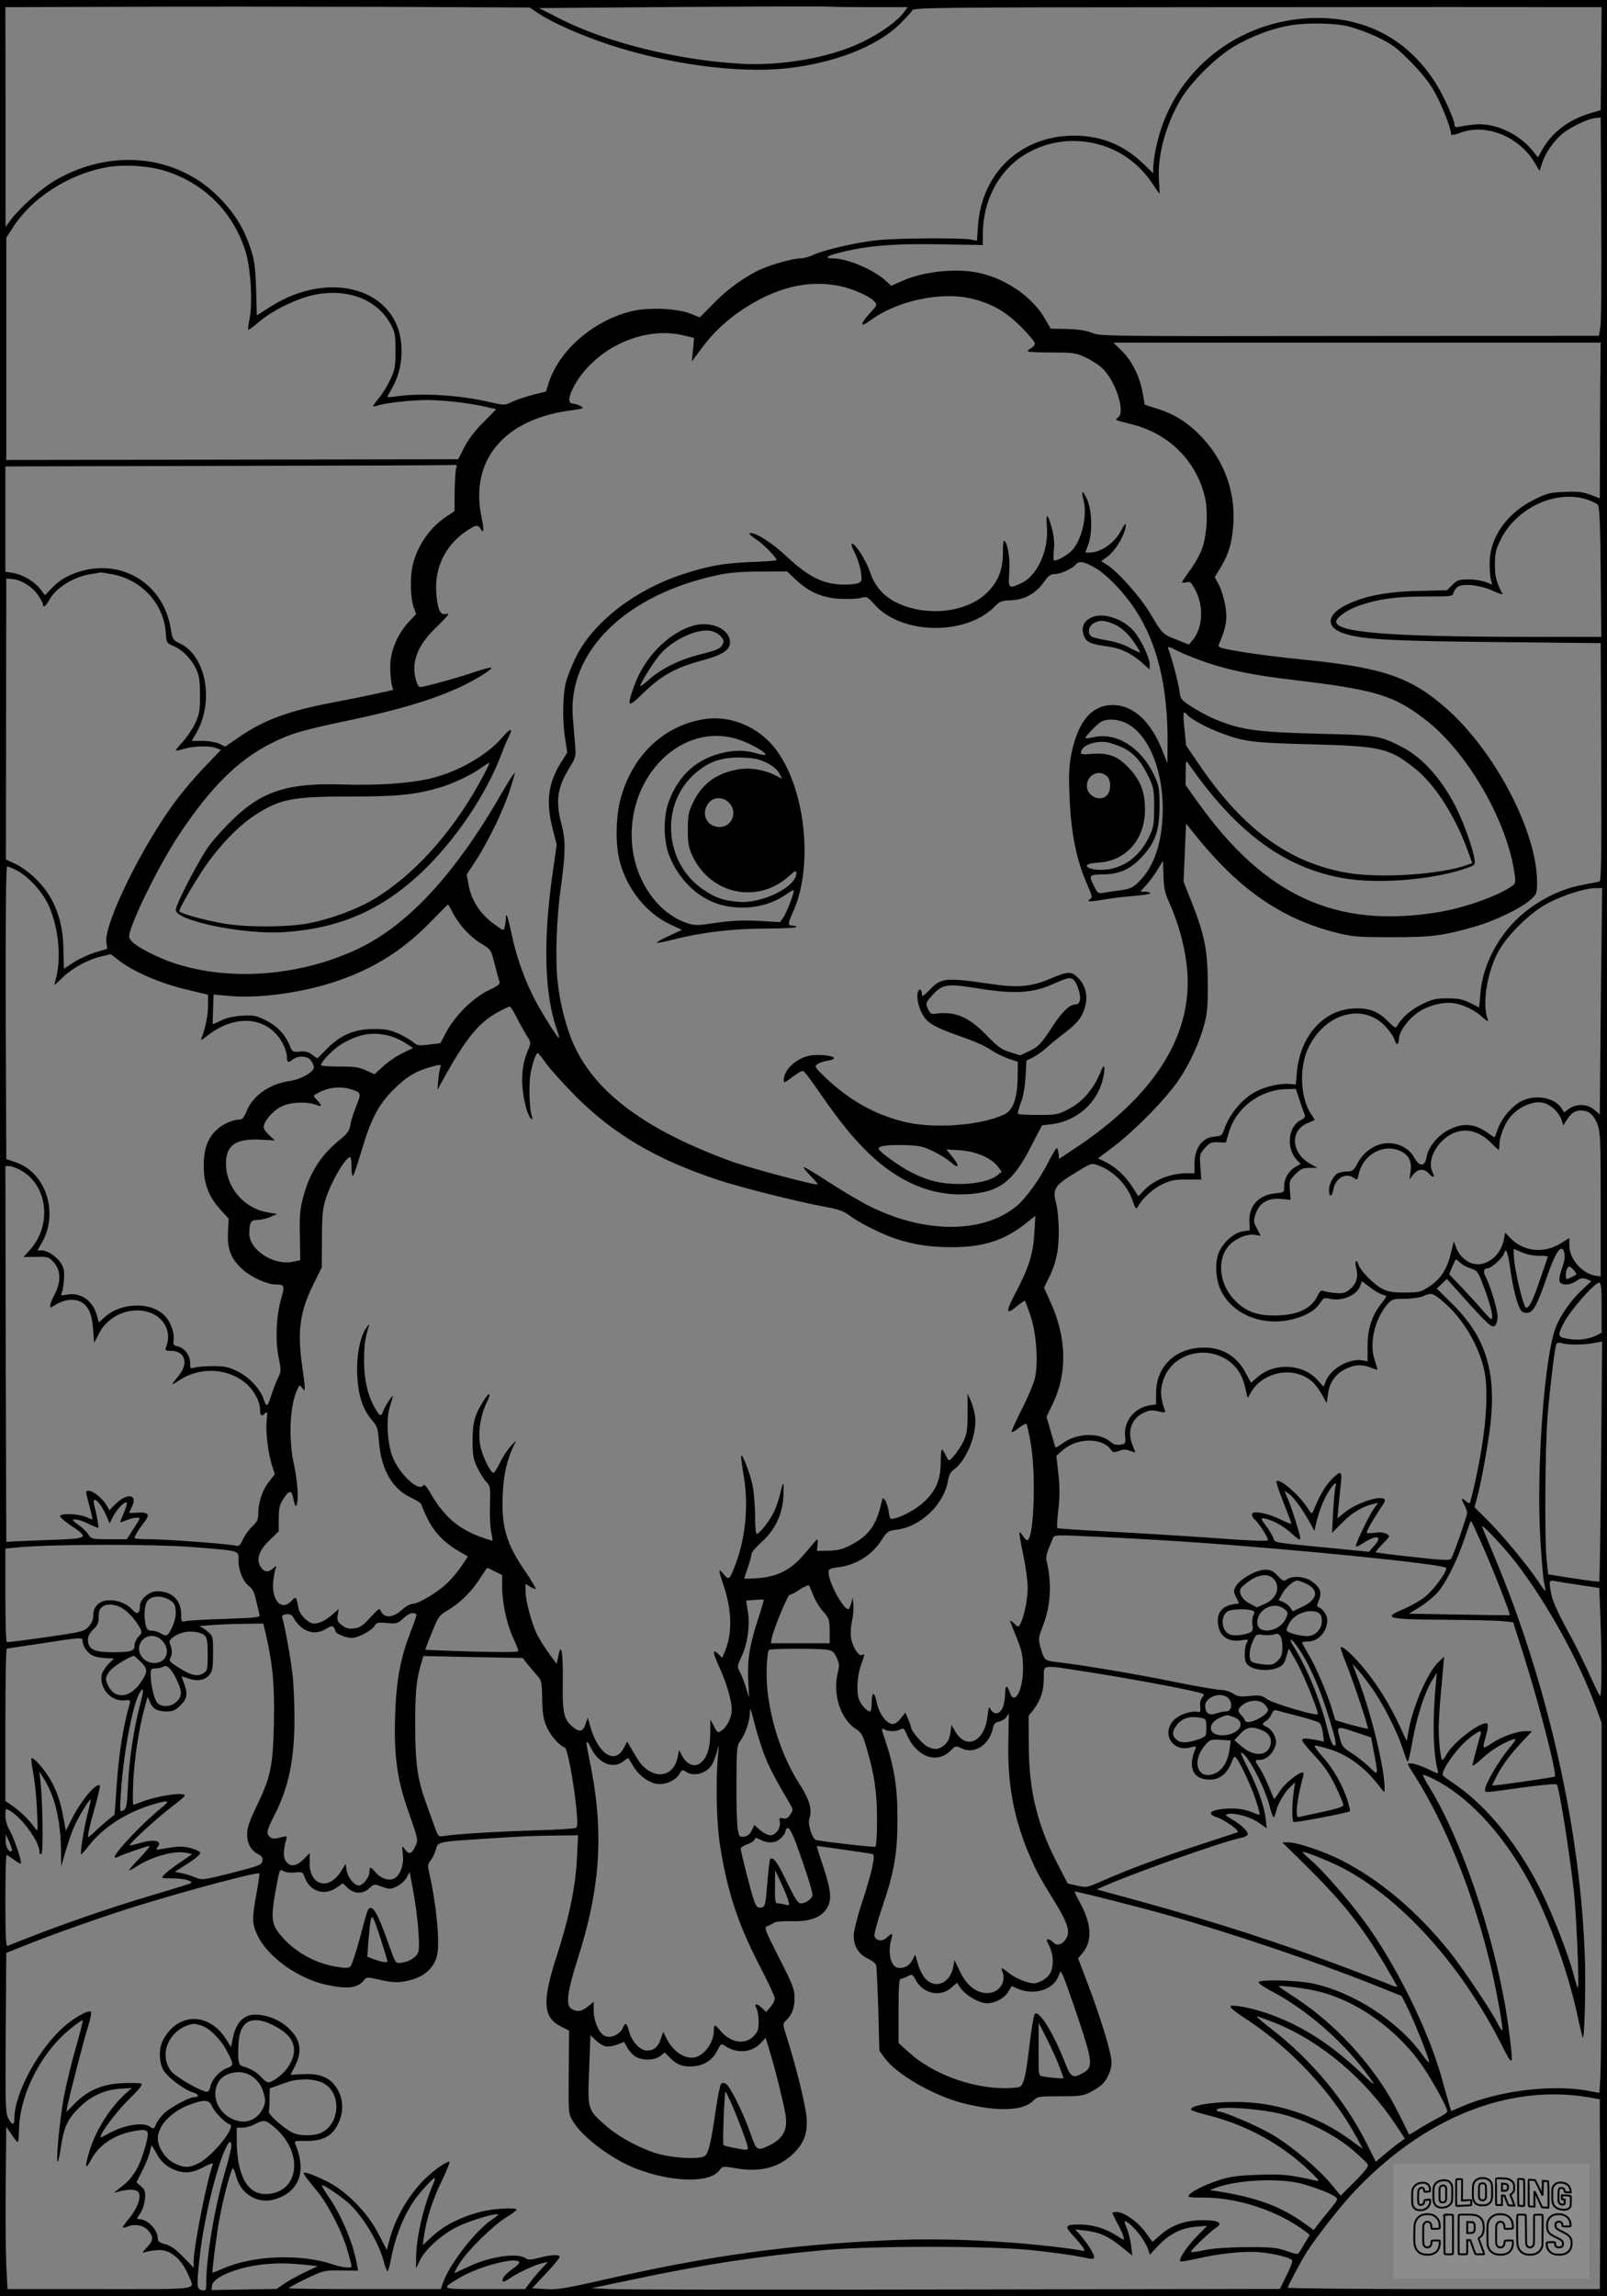 <?xml version="1.0" encoding="UTF-8"?>
<svg xmlns="http://www.w3.org/2000/svg" version="1.0" width="896pt" height="1280pt" viewBox="0 0 896 1280" preserveAspectRatio="xMidYMid meet">
  <rect x="0" y="0" width="896" height="1280" fill="#808080" stroke="none"/>
  <g transform="translate(0.00 0.00) scale(1)">
    <g transform="translate(0,1280) scale(0.1,-0.1)" fill="#000000" stroke="none">
      <path d="M0 6400 l0 -6400 4480 0 4480 0 0 6400 0 6400 -4480 0 -4480 0 0 -6400z m2998 6328 c74 -51 243 -126 398 -177 331 -109 718 -161 989 -132 266 29 502 121 630 245 34 34 67 69 71 78 9 16 114 17 1704 18 932 1 1795 1 1918 0 l222 0 -2 -287 -3 -287 -55 -16 c-123 -37 -214 -105 -269 -201 l-26 -46 -30 37 c-77 96 -215 158 -324 146 -31 -3 -68 -9 -83 -12 -22 -5 -28 -3 -28 10 0 26 -56 151 -97 219 -149 246 -382 377 -667 377 -441 -1 -813 -299 -900 -722 -9 -42 -16 -92 -16 -110 l0 -34 -58 56 c-110 104 -232 153 -382 154 -296 0 -516 -205 -537 -502 l-6 -84 -34 7 c-57 10 -412 8 -523 -4 -118 -13 -289 -52 -353 -81 -23 -11 -56 -20 -73 -20 -39 0 -156 -32 -217 -59 -87 -38 -191 -112 -268 -192 l-77 -78 -53 21 c-75 29 -230 36 -324 14 -212 -50 -405 -215 -465 -398 l-16 -51 -74 -18 c-41 -11 -93 -28 -115 -39 -42 -20 -42 -20 -126 -1 -161 38 -379 52 -516 32 -29 -4 -53 -6 -53 -3 0 2 11 22 24 45 41 70 59 151 54 238 -18 317 -396 431 -729 220 l-77 -49 -4 147 c-4 123 -9 159 -31 226 -37 113 -90 198 -177 286 -235 238 -603 275 -915 92 -76 -44 -201 -157 -252 -228 l-22 -30 0 612 -1 613 627 2 c346 2 1004 1 1462 0 l835 -4 44 -30z m1874 32 l189 0 -23 -31 c-36 -48 -134 -118 -236 -166 -177 -85 -447 -132 -677 -118 -355 21 -749 120 -1010 254 l-110 56 780 6 c429 3 807 4 839 2 32 -2 144 -3 248 -3z m2641 -106 c40 -9 115 -36 167 -61 81 -39 107 -58 185 -137 59 -59 105 -117 132 -166 41 -72 93 -204 93 -234 0 -12 10 -11 58 6 142 50 324 -25 410 -171 l26 -44 14 44 c19 56 60 116 108 159 44 38 145 88 189 92 l30 3 3 -560 c2 -308 0 -582 -5 -608 l-8 -49 -1390 -1 c-1344 -2 -1391 -1 -1435 17 -31 13 -74 20 -139 22 l-93 2 -31 54 c-66 116 -203 215 -352 253 -128 33 -321 15 -447 -42 l-59 -26 -27 25 c-68 64 -218 128 -300 128 -56 0 -27 17 69 39 141 33 292 44 540 39 l229 -4 0 65 c1 180 85 343 224 433 111 71 241 97 373 74 144 -25 266 -106 349 -230 20 -31 38 -56 39 -56 1 0 0 32 -3 70 -10 138 35 307 118 451 59 101 201 242 304 302 88 51 189 91 286 111 89 20 255 20 343 0z m-6591 -807 c216 -69 374 -225 445 -442 31 -94 43 -295 24 -385 -6 -29 -9 -55 -7 -58 3 -2 29 17 58 42 69 61 207 130 304 151 182 41 352 -21 428 -155 29 -51 31 -62 31 -155 0 -88 -3 -107 -28 -159 -15 -33 -43 -79 -62 -102 -19 -23 -35 -45 -35 -48 0 -3 12 -1 28 4 41 14 187 30 272 30 90 0 218 -14 316 -35 l71 -16 -71 -72 c-46 -45 -85 -97 -107 -139 l-34 -68 -1237 -2 c-681 -1 -1248 -2 -1260 -2 l-23 -1 0 620 0 620 39 60 c105 162 304 290 511 331 99 19 242 11 337 -19z m3763 -642 c74 -16 164 -56 191 -86 16 -18 14 -21 -25 -64 -58 -63 -57 -85 2 -41 144 108 392 162 561 122 115 -27 192 -71 279 -158 42 -42 77 -84 77 -92 0 -9 -9 -20 -20 -26 -11 -6 -20 -14 -20 -18 0 -4 60 -7 133 -7 121 0 136 -2 187 -26 31 -14 72 -40 92 -58 75 -66 135 -246 93 -277 -21 -16 -22 -15 75 -39 204 -51 356 -199 406 -398 22 -83 14 -221 -15 -299 -12 -32 -42 -85 -67 -118 -24 -33 -44 -63 -44 -66 0 -3 11 -3 25 0 22 6 27 0 51 -45 47 -94 40 -210 -17 -278 l-20 -24 -68 27 c-79 31 -80 32 -147 145 -52 89 -182 236 -240 271 l-34 22 37 27 c38 28 85 102 97 154 9 38 0 34 -23 -10 -35 -69 -113 -123 -175 -123 l-25 0 16 43 c25 65 22 190 -5 251 -26 57 -36 57 -21 0 23 -83 -8 -223 -64 -282 -26 -28 -92 -64 -101 -55 -3 3 -3 29 0 57 4 34 1 74 -10 116 -24 91 -36 97 -29 14 11 -130 -52 -270 -139 -313 -74 -35 -77 -33 -71 59 6 76 -8 164 -28 176 -4 2 -8 -21 -7 -53 1 -106 -23 -171 -88 -236 -110 -109 -326 -136 -493 -62 -80 36 -132 93 -160 176 -21 64 -82 159 -101 159 -6 0 1 -23 16 -52 14 -28 30 -76 34 -106 7 -52 6 -54 -19 -64 -14 -5 -58 -8 -96 -6 -101 5 -181 46 -298 155 -85 80 -181 140 -208 131 -6 -2 11 -18 38 -35 40 -26 113 -101 113 -116 0 -2 -64 -7 -142 -10 -154 -6 -238 -21 -381 -68 -267 -87 -498 -266 -595 -460 -23 -46 -49 -111 -57 -144 -18 -71 -20 -211 -4 -315 l12 -75 -32 -50 c-75 -118 -89 -223 -49 -377 l22 -87 -22 -153 c-55 -380 -47 -681 23 -877 8 -24 14 -45 12 -47 -5 -5 -86 123 -128 201 -57 105 -109 247 -134 368 -23 109 -35 141 -35 96 0 -13 -3 -34 -6 -46 -6 -23 -7 -22 -51 10 -84 59 -135 136 -151 227 l-10 55 49 75 c66 99 151 274 189 387 16 50 30 97 30 104 0 8 -35 -47 -78 -121 -255 -443 -519 -728 -796 -859 -360 -171 -809 -187 -1125 -40 -101 47 -151 83 -151 109 0 60 164 395 279 568 175 264 331 418 516 510 108 54 170 72 456 132 345 73 574 153 729 254 67 44 51 45 -66 6 -84 -29 -271 -80 -292 -80 -14 0 -32 57 -32 101 0 77 37 148 116 226 41 39 74 75 74 79 0 3 -9 4 -19 1 -27 -7 -43 33 -49 124 -8 132 49 253 156 330 61 43 76 47 91 22 18 -33 21 -7 6 63 -67 315 122 544 488 595 81 11 87 13 65 25 -12 7 -31 13 -41 14 -27 0 -30 24 -9 72 47 105 148 204 267 262 119 58 251 74 363 45 l52 -13 -6 -65 -7 -66 63 84 c71 94 160 172 270 237 170 100 334 133 495 99z m4239 -398 c-1 -45 -2 -240 -3 -434 l-1 -351 -52 20 c-43 16 -70 19 -144 16 -82 -3 -100 -8 -168 -42 -153 -75 -248 -209 -250 -349 -1 -40 2 -84 7 -99 l7 -27 -35 14 c-19 8 -62 15 -95 15 -55 0 -65 -3 -92 -30 l-30 -30 -161 -4 c-178 -4 -304 -29 -405 -80 -103 -52 -111 -120 -17 -154 101 -36 243 -45 855 -51 l585 -6 3 -663 c2 -529 0 -663 -10 -666 -7 -2 -51 -10 -97 -19 -153 -29 -308 -120 -408 -238 -93 -111 -148 -238 -159 -368 l-7 -77 -51 26 c-41 20 -66 25 -126 25 -65 0 -85 -5 -142 -33 -61 -30 -111 -73 -137 -119 -9 -16 -14 -14 -52 24 -57 58 -111 77 -199 71 -165 -12 -290 -155 -309 -353 l-6 -70 -38 3 c-47 4 -128 -14 -180 -40 -79 -40 -151 -125 -182 -215 -11 -31 -17 -36 -48 -38 -73 -4 -117 -62 -117 -154 l0 -51 -42 0 c-90 0 -182 -36 -237 -93 l-34 -35 -37 57 c-39 60 -92 108 -152 137 l-36 17 81 61 c121 90 303 276 371 379 64 96 113 204 142 312 15 56 19 103 18 230 -1 182 -19 270 -94 457 l-41 103 7 162 7 162 46 -57 c241 -302 474 -466 769 -545 113 -29 125 -31 327 -31 225 -1 293 8 472 60 109 31 257 103 306 148 35 32 37 36 37 99 0 278 -231 723 -500 963 -198 176 -352 231 -775 274 -206 21 -360 42 -453 61 -44 9 -52 14 -46 27 39 90 48 135 37 208 -6 40 -22 94 -35 120 l-25 47 34 56 c45 75 63 138 70 246 10 176 -52 346 -174 476 -76 81 -151 129 -248 160 -39 12 -71 23 -72 23 -1 1 -6 30 -12 65 -14 87 -58 177 -115 234 l-48 47 1359 0 1358 0 -1 -83z m-6380 -614 c-4 -10 -8 -69 -9 -130 l-1 -112 -47 -32 c-90 -59 -162 -164 -186 -270 -15 -65 -13 -180 4 -229 l15 -43 -41 -44 c-62 -67 -102 -161 -103 -242 -1 -36 3 -82 7 -102 l9 -35 -99 -22 c-54 -12 -159 -33 -233 -47 -258 -49 -392 -99 -538 -201 l-66 -46 -33 16 c-19 9 -59 16 -94 16 l-60 0 25 43 c101 175 56 428 -88 499 -42 20 -44 23 -54 84 -45 272 -310 411 -564 297 -33 -15 -75 -44 -97 -69 l-40 -42 -26 34 c-33 43 -98 81 -152 90 l-43 7 0 293 0 294 1227 3 c676 1 1243 3 1262 5 28 2 32 -1 25 -15z m6309 -179 c25 -8 51 -22 57 -29 8 -10 13 -123 15 -375 l3 -360 -446 0 c-734 1 -1032 25 -1032 84 0 22 54 62 114 85 109 40 213 56 378 56 154 0 157 0 163 22 3 12 15 28 27 34 33 18 126 6 191 -24 32 -15 57 -23 55 -19 -35 67 -42 93 -43 162 0 61 5 86 27 132 86 185 313 293 491 232z m-2744 -381 c62 -36 161 -139 220 -230 123 -187 182 -427 181 -742 l-1 -116 -28 71 c-64 163 -163 254 -277 254 -116 0 -193 -90 -230 -270 -13 -67 -16 -115 -11 -235 8 -207 38 -359 100 -498 25 -56 28 -70 17 -77 -27 -17 -5 -18 72 -5 42 8 119 17 172 21 52 4 93 11 90 15 -3 5 -17 9 -31 9 l-25 0 35 39 c19 21 47 59 62 85 15 25 28 46 28 46 1 0 3 -37 4 -83 2 -67 8 -95 32 -148 65 -143 104 -313 103 -449 -1 -335 -215 -648 -630 -922 l-87 -58 -3 30 c-2 17 -6 30 -10 30 -4 0 -24 -33 -44 -72 -49 -99 -128 -208 -181 -252 -192 -157 -528 -153 -841 12 -49 26 -146 84 -215 129 -69 45 -128 80 -130 77 -3 -2 14 -24 37 -47 23 -24 42 -46 42 -49 0 -10 -365 87 -470 124 -483 174 -769 384 -891 655 -41 90 -77 228 -90 352 -14 124 -6 353 17 516 27 197 29 271 5 359 -35 132 -24 206 45 318 36 59 36 62 30 132 -3 39 -9 105 -12 146 -31 369 298 689 816 796 57 12 133 18 231 18 l147 1 51 -48 c73 -68 147 -100 246 -105 44 -2 96 0 115 5 34 9 37 7 78 -39 150 -166 505 -172 666 -11 30 31 41 35 93 37 76 3 140 39 183 101 25 36 37 45 61 45 33 0 98 30 119 55 17 20 48 14 109 -22z m-5484 -34 c164 -30 288 -164 299 -324 4 -58 5 -60 43 -76 51 -21 101 -73 127 -129 17 -36 21 -65 21 -145 0 -87 -3 -107 -27 -157 -14 -31 -45 -76 -67 -101 -23 -24 -41 -47 -41 -50 0 -3 21 1 47 9 54 16 140 18 179 4 l26 -10 -89 -93 c-49 -50 -121 -135 -160 -187 -188 -250 -403 -688 -390 -792 l5 -37 -68 -20 c-37 -12 -91 -37 -120 -56 -29 -19 -53 -35 -54 -35 0 0 -1 44 -2 98 -1 169 -49 297 -149 398 -35 35 -83 71 -116 87 l-56 26 1 783 1 783 35 -3 c49 -4 112 -44 143 -91 15 -22 27 -45 27 -51 0 -21 16 -9 35 26 36 66 132 127 227 143 29 5 56 9 59 10 3 0 32 -4 64 -10z m6108 -494 c130 -43 257 -69 477 -95 460 -55 560 -85 738 -222 227 -175 445 -546 493 -836 11 -67 11 -74 -7 -88 -70 -54 -264 -124 -416 -149 -568 -92 -964 89 -1337 610 l-71 99 1 71 c0 68 1 69 17 46 264 -380 533 -579 861 -636 184 -33 473 -12 661 47 73 23 75 25 72 53 -7 60 -65 222 -110 307 -79 152 -186 269 -297 325 -123 63 -136 65 -465 73 -333 9 -419 20 -551 71 -42 16 -107 49 -146 74 -69 44 -71 46 -77 95 -6 45 -43 185 -62 233 -6 16 3 14 55 -13 35 -17 108 -46 164 -65z m-113 -290 c19 -23 109 -72 185 -100 131 -50 183 -56 505 -64 389 -10 436 -21 577 -133 112 -88 226 -265 297 -461 l25 -68 -25 -9 c-142 -54 -491 -78 -675 -45 -321 56 -578 243 -821 600 l-75 110 -9 93 c-10 92 -7 105 16 77z m-345 -44 c123 -56 209 -254 208 -481 -1 -181 -46 -320 -134 -406 -30 -30 -49 -39 -91 -45 -29 -4 -72 -10 -95 -14 -41 -7 -42 -7 -62 33 -33 64 -30 67 52 68 91 1 155 31 220 104 70 78 91 142 92 275 0 103 -2 114 -31 176 -72 152 -209 238 -334 210 -25 -5 -46 -8 -48 -6 -6 6 72 87 93 95 34 14 88 11 130 -9z m-18 -137 c64 -30 106 -78 147 -164 29 -60 31 -73 31 -170 0 -92 -3 -112 -26 -160 -49 -106 -133 -173 -233 -186 -56 -8 -116 3 -116 20 0 9 21 15 69 18 151 11 254 129 255 293 1 96 -24 162 -85 229 -64 70 -114 90 -208 84 -63 -5 -68 -4 -63 14 8 34 80 60 142 51 19 -3 58 -16 87 -29z m-85 -161 c23 -20 24 -80 1 -105 -37 -41 -113 -7 -113 50 0 63 67 96 112 55z m-6080 -524 c63 -32 141 -116 176 -189 58 -123 76 -300 43 -418 -5 -17 -8 -32 -7 -32 1 0 24 20 49 45 54 51 139 97 213 114 l52 12 48 -37 c80 -61 225 -124 366 -158 l128 -31 0 -60 c0 -54 -15 -127 -36 -180 -7 -17 -2 -16 27 8 135 109 291 116 386 16 36 -38 63 -96 63 -134 0 -29 7 -31 34 -10 30 23 82 19 100 -7 9 -12 16 -29 16 -38 -1 -26 -73 -67 -131 -75 -114 -15 -211 -83 -245 -171 -10 -27 -23 -44 -33 -44 -40 0 -96 -24 -131 -56 -53 -48 -75 -110 -74 -209 1 -97 29 -168 96 -241 l43 -47 -4 -78 c-4 -96 18 -149 86 -209 46 -40 134 -80 178 -80 51 0 54 -5 33 -78 -28 -96 -34 -240 -14 -331 14 -69 14 -75 -3 -110 -10 -20 -26 -61 -36 -91 -23 -74 -29 -78 -45 -30 -19 59 -81 124 -148 157 -47 23 -70 28 -132 28 -41 0 -87 -3 -102 -8 -27 -7 -28 -6 -28 26 0 42 -31 83 -68 92 -25 5 -28 10 -24 35 5 35 -12 90 -40 125 -71 91 -254 90 -350 -2 l-27 -25 -11 40 c-22 83 -93 131 -170 115 -30 -6 -33 -4 -25 13 5 10 10 44 12 74 3 42 -1 63 -17 88 -23 37 -75 72 -108 72 l-24 0 20 33 c103 167 32 399 -140 458 l-53 18 -3 815 c-1 563 1 816 8 816 6 0 29 -9 52 -21z m8834 -701 c-3 -332 -6 -616 -6 -631 l0 -29 -31 26 c-39 33 -98 35 -140 6 l-28 -21 -13 21 c-38 62 -146 82 -225 42 -52 -27 -108 -92 -130 -151 -9 -25 -18 -48 -19 -50 -2 -1 -18 8 -36 22 -73 54 -139 60 -219 20 -64 -33 -116 -97 -125 -154 -9 -53 -41 -54 -69 -1 -28 52 -94 85 -158 79 -64 -6 -124 -48 -157 -110 -22 -41 -29 -47 -58 -47 -18 0 -42 -5 -53 -10 -24 -13 -49 -61 -49 -94 0 -41 17 -39 24 2 10 62 66 97 111 68 23 -15 24 -15 30 17 23 108 133 173 228 133 50 -20 70 -58 62 -115 l-7 -46 22 28 c25 32 60 35 85 7 24 -27 39 -25 24 2 -43 80 45 214 152 233 58 11 118 -12 168 -61 24 -24 45 -44 47 -44 2 0 4 13 4 29 0 40 26 109 56 149 50 64 139 102 198 82 39 -13 80 -54 93 -94 l9 -29 19 29 c26 41 45 53 80 54 43 0 71 -23 92 -77 16 -44 18 -84 18 -448 l0 -400 -25 3 c-78 11 -150 93 -150 170 l0 41 -48 -30 c-93 -57 -203 -47 -277 26 l-33 34 -7 -37 c-15 -86 -91 -150 -163 -138 -42 6 -88 47 -104 94 l-12 33 -18 -73 c-22 -88 -59 -142 -124 -183 -43 -27 -55 -30 -133 -30 -68 0 -94 5 -126 22 -46 24 -119 99 -130 132 -11 36 -24 23 -14 -15 14 -49 3 -89 -33 -120 -27 -22 -39 -25 -82 -22 -28 3 -58 8 -67 12 -13 5 -21 -2 -35 -31 -35 -71 -117 -107 -244 -106 -98 0 -165 28 -223 93 -88 97 -92 242 -9 312 40 33 95 52 133 44 l28 -5 -21 41 c-20 38 -20 44 -7 82 21 61 69 89 140 83 l55 -5 -4 54 c-4 51 -2 56 31 89 29 29 42 35 79 35 l43 0 -40 23 c-107 60 -114 187 -13 227 18 8 35 15 37 16 2 2 -6 16 -17 31 -61 86 -70 258 -19 368 94 202 316 260 440 114 21 -24 40 -54 43 -66 9 -32 24 -29 24 5 0 40 47 106 104 147 46 33 117 55 175 55 55 0 128 -30 177 -72 32 -29 45 -36 40 -23 -34 84 -6 264 60 384 53 94 179 216 274 266 86 45 207 84 264 84 l39 1 -7 -602z m-6402 465 c34 -67 98 -137 161 -174 52 -32 53 -33 73 -113 11 -45 23 -88 27 -98 5 -13 -8 -23 -62 -49 -84 -40 -183 -137 -233 -229 l-35 -65 -64 -8 c-56 -7 -66 -5 -85 12 -12 11 -48 32 -81 48 -49 22 -74 27 -135 27 -109 1 -188 -31 -263 -106 l-58 -58 -29 21 c-21 16 -39 20 -69 17 -37 -3 -41 -1 -53 27 -26 67 -71 115 -135 147 -57 28 -69 30 -135 26 -48 -3 -88 -12 -116 -27 -24 -12 -45 -21 -46 -19 0 2 0 39 2 83 l3 81 92 -8 c157 -14 386 16 567 74 215 68 385 171 540 328 58 59 106 107 107 108 2 1 14 -19 27 -45z m357 -585 c17 -34 43 -80 56 -101 24 -38 24 -41 9 -76 -29 -66 -39 -131 -33 -209 6 -79 30 -167 50 -179 7 -4 8 0 3 13 -15 37 -19 183 -7 245 13 63 30 109 40 109 3 -1 24 -27 46 -58 22 -31 96 -113 165 -183 211 -211 447 -351 787 -464 121 -41 446 -123 598 -151 82 -15 108 -24 145 -52 50 -38 178 -102 254 -127 100 -33 192 -47 306 -47 181 -1 298 36 420 133 l53 42 -6 -99 c-7 -116 -31 -192 -108 -337 -54 -104 -51 -120 14 -66 21 17 40 30 42 28 2 -3 16 -40 31 -84 32 -96 44 -254 25 -344 -7 -31 -39 -109 -72 -173 -32 -64 -59 -122 -59 -128 0 -7 18 2 39 19 22 18 42 28 45 23 2 -4 13 -50 22 -102 31 -169 20 -523 -16 -545 -4 -3 -15 7 -25 21 -9 14 -18 24 -21 22 -2 -3 7 -58 21 -124 14 -65 25 -148 25 -184 0 -65 -20 -162 -41 -202 -11 -20 -11 -20 -36 4 -15 13 -24 17 -20 8 3 -8 20 -51 38 -95 26 -65 32 -95 33 -160 2 -124 -48 -218 -74 -139 -16 46 -25 43 -26 -11 -2 -63 -21 -105 -49 -105 -13 0 -26 9 -32 22 -8 19 -11 13 -17 -39 -16 -141 -117 -190 -179 -86 l-22 38 -6 -44 c-4 -31 -14 -51 -33 -68 -32 -27 -56 -29 -97 -8 -27 14 -89 88 -89 105 0 4 -7 25 -16 46 l-16 38 -25 -32 c-13 -18 -34 -32 -45 -32 -35 0 -76 56 -90 121 -13 65 -28 61 -28 -8 0 -24 -4 -43 -10 -43 -15 0 -50 38 -60 66 -16 42 -11 131 10 191 24 68 23 64 5 57 -18 -7 -52 46 -60 97 -4 21 -1 62 5 91 7 29 10 71 8 93 l-4 40 -8 -32 c-5 -18 -12 -33 -16 -33 -29 0 -110 150 -110 204 0 20 6 24 50 29 102 12 192 68 245 152 32 49 37 52 84 58 134 16 266 142 287 276 5 29 15 47 34 61 69 49 128 197 117 292 -3 26 -14 66 -24 89 l-18 41 0 -109 c0 -88 -4 -116 -21 -153 -21 -45 -70 -110 -82 -110 -4 0 -13 14 -20 30 -8 17 -17 30 -20 30 -4 0 -7 -35 -7 -78 -1 -90 -27 -152 -92 -213 -39 -38 -116 -81 -165 -93 -25 -6 -27 -4 -33 39 -4 24 -13 52 -20 62 -12 17 -14 16 -20 -12 -28 -124 -69 -183 -165 -234 -50 -27 -74 -33 -128 -35 l-67 -1 3 33 c2 17 2 32 -1 32 -2 0 -31 -33 -65 -74 -78 -95 -151 -134 -266 -143 -42 -3 -76 -4 -76 -2 0 3 9 30 20 62 11 31 20 64 20 74 0 10 25 39 55 66 74 65 116 151 123 252 2 41 2 75 -1 75 -3 0 -10 -24 -16 -52 -6 -29 -22 -76 -35 -104 -24 -51 -81 -124 -97 -124 -5 0 -9 46 -9 103 0 56 -7 132 -14 168 -15 68 -55 173 -63 165 -3 -3 3 -48 12 -101 30 -167 14 -351 -44 -505 -33 -87 -37 -90 -66 -55 -31 38 -31 26 0 -64 45 -135 49 -261 9 -361 l-17 -41 -23 22 c-34 32 -31 8 10 -82 38 -83 66 -180 66 -230 0 -42 -27 -97 -57 -116 -20 -14 -23 -12 -42 24 l-20 38 -1 -71 c0 -80 -13 -128 -43 -161 -35 -39 -84 -26 -114 30 l-17 32 -8 -41 c-23 -110 -128 -127 -206 -34 -7 8 -27 39 -44 69 l-31 53 -19 -36 c-48 -93 -140 -37 -185 114 l-16 55 -12 -35 c-15 -44 -34 -48 -73 -15 -49 41 -57 80 -54 255 2 160 -9 221 -25 139 l-9 -44 -41 55 c-22 30 -53 79 -68 108 -31 64 -65 189 -65 245 l0 39 26 -17 c14 -9 28 -14 31 -12 2 3 -24 48 -60 100 -105 154 -132 248 -124 427 5 112 23 191 63 275 14 29 14 29 -19 -7 -18 -20 -46 -62 -60 -93 -15 -30 -31 -55 -35 -55 -15 0 -52 72 -69 130 -21 76 -9 177 29 258 30 61 19 69 -17 12 -48 -77 -60 -119 -60 -220 0 -82 4 -103 26 -150 14 -30 37 -66 50 -80 23 -24 24 -31 21 -127 -2 -56 1 -124 6 -150 6 -26 9 -49 8 -51 -2 -1 -34 9 -70 22 -127 48 -204 117 -280 250 -20 33 -31 45 -36 36 -24 -39 -134 63 -171 159 -30 77 -37 213 -15 280 9 27 16 53 16 58 0 12 -46 -60 -54 -84 -11 -33 -20 -29 -49 25 -39 71 -57 154 -57 257 0 83 5 120 24 185 7 23 6 23 -13 -4 -35 -51 -54 -156 -49 -264 6 -113 31 -189 82 -248 30 -35 33 -47 39 -120 12 -154 73 -262 176 -311 33 -15 60 -33 60 -39 1 -6 17 -43 36 -82 38 -76 95 -134 177 -181 l47 -27 -35 -53 c-20 -30 -56 -72 -80 -95 -54 -52 -160 -116 -193 -116 -13 0 -41 -16 -63 -36 -46 -42 -96 -45 -113 -7 -9 21 -12 19 -60 -33 -41 -45 -57 -57 -90 -61 -31 -4 -46 0 -69 18 -24 19 -27 27 -23 56 l6 34 -36 -31 c-37 -33 -72 -50 -103 -50 -29 0 -78 47 -85 83 -14 71 -14 71 -41 42 -53 -57 -109 2 -101 105 3 30 9 64 13 75 7 19 7 19 -13 3 -27 -25 -50 -22 -69 7 -27 42 -11 92 49 149 l51 50 0 71 c1 61 5 78 29 114 31 47 43 46 53 -4 11 -62 24 -48 24 25 0 38 -9 111 -20 162 -34 149 -24 347 22 431 9 18 10 18 23 0 14 -17 14 -17 14 2 1 11 -6 65 -14 120 -28 192 -13 304 62 455 l47 95 1 160 c1 137 4 170 24 230 31 94 108 225 134 225 4 0 7 -26 7 -57 0 -33 4 -53 9 -47 4 5 25 65 45 134 55 184 95 261 180 346 73 73 129 106 217 129 45 12 50 12 45 -2 -3 -8 -9 -40 -12 -71 l-5 -57 33 60 c127 229 198 315 304 373 33 17 62 32 66 32 4 0 22 -28 39 -62z m-722 -99 c27 -5 70 -24 97 -40 l47 -31 -62 -30 c-34 -17 -82 -50 -107 -74 l-46 -42 -46 21 c-39 18 -66 22 -149 22 -57 0 -103 3 -103 7 0 21 73 95 119 121 93 53 162 65 250 46z m-209 -299 c65 -19 66 -21 37 -94 -15 -36 -30 -83 -33 -105 -5 -33 -16 -49 -60 -85 -108 -88 -169 -186 -205 -325 -16 -61 -20 -102 -17 -211 l2 -135 -44 -9 c-107 -20 -240 67 -240 158 0 61 9 76 46 76 19 0 51 7 72 17 l37 16 -48 8 c-135 21 -237 139 -237 274 0 102 56 140 194 132 l79 -4 -31 28 c-18 16 -32 36 -32 46 0 32 52 92 99 115 50 25 142 29 194 9 33 -13 34 -5 5 27 -23 23 -23 24 -3 35 57 34 126 44 185 27z m5296 -62 c11 -35 24 -71 28 -80 6 -12 0 -21 -22 -32 -71 -37 -82 -157 -21 -222 l21 -22 -30 -17 c-38 -23 -62 -64 -62 -108 0 -34 0 -34 -51 -39 -89 -9 -145 -68 -143 -153 l2 -53 -39 -6 c-51 -8 -113 -64 -135 -122 -22 -57 -15 -153 15 -211 75 -148 269 -209 446 -142 56 22 83 42 109 81 15 23 21 25 51 18 67 -15 149 19 168 70 l11 28 45 -34 c24 -19 55 -37 68 -40 13 -4 23 -8 23 -10 0 -2 -15 -24 -34 -48 -49 -65 -71 -136 -71 -232 l0 -82 -30 5 c-73 12 -173 -45 -202 -114 l-13 -33 -33 36 c-80 92 -240 101 -335 18 l-37 -32 -30 56 c-54 101 -144 149 -260 139 -142 -11 -238 -112 -239 -249 l0 -66 -36 -6 c-84 -13 -144 -87 -137 -168 4 -45 3 -46 -27 -51 -21 -3 -37 1 -51 13 -62 57 -191 54 -273 -7 -18 -14 -35 -23 -36 -22 -2 2 -14 42 -27 88 l-24 84 33 68 c85 175 80 374 -13 576 l-34 75 23 47 c44 86 60 158 59 271 0 59 -7 128 -15 156 -21 75 -7 97 105 165 91 56 92 57 130 43 86 -31 163 -110 193 -199 15 -44 18 -47 28 -31 27 47 82 98 134 123 48 24 70 28 139 28 l81 0 -5 71 c-5 68 -4 72 25 105 26 29 35 33 73 32 l44 -2 17 58 c41 138 176 238 323 240 l50 1 21 -62z m-7137 -388 c156 -79 185 -306 58 -447 l-36 -40 70 1 c67 1 72 0 100 -32 38 -43 40 -108 4 -176 -14 -26 -25 -54 -25 -63 0 -14 2 -14 23 0 48 31 100 40 139 24 49 -21 70 -64 77 -157 l6 -75 26 50 c32 64 93 110 163 125 149 31 261 -77 211 -202 -6 -15 -1 -18 29 -18 79 0 99 -70 41 -140 -19 -23 -35 -44 -35 -46 0 -2 18 7 39 22 111 73 260 70 362 -9 49 -37 89 -106 89 -154 0 -35 8 -41 29 -20 11 10 13 3 8 -39 -7 -61 7 -180 29 -251 l16 -51 -31 -40 c-37 -45 -61 -116 -61 -177 0 -34 -6 -47 -34 -74 -19 -18 -42 -51 -52 -73 -14 -32 -22 -38 -39 -34 -38 10 -392 36 -481 36 -46 0 -84 3 -84 6 0 11 23 50 53 87 36 46 26 59 -40 55 -24 -2 -43 -2 -43 -1 0 1 8 18 17 38 32 67 -30 74 -93 11 l-34 -34 -19 32 c-22 36 -73 76 -96 76 -19 0 -19 1 4 -87 11 -40 18 -73 16 -73 -1 0 -19 7 -38 15 -40 17 -133 20 -142 6 -3 -6 21 -28 55 -51 110 -74 108 -76 -113 -84 -106 -4 -203 -8 -217 -9 l-25 -2 -3 1048 -2 1047 20 0 c12 0 38 -9 59 -20z m8469 -480 c28 0 52 -2 52 -4 0 -2 -18 -57 -41 -122 -41 -121 -62 -164 -79 -164 -17 0 -70 228 -70 301 l0 28 43 -19 c24 -11 64 -20 95 -20z m145 11 c4 -17 -2 -49 -14 -81 -11 -29 -17 -61 -14 -71 8 -26 58 -25 95 1 23 16 33 18 56 10 l27 -11 -55 -52 c-57 -53 -114 -134 -141 -199 -65 -155 -112 -785 -89 -1185 7 -115 16 -226 22 -248 5 -22 8 -41 6 -42 -2 -2 -19 21 -39 51 -58 88 -197 255 -279 338 l-77 77 15 53 c25 95 62 301 75 417 31 291 -30 482 -213 662 l-87 86 28 27 28 27 79 -88 c150 -167 172 -187 189 -173 8 7 15 29 15 50 0 39 -39 169 -66 221 -16 31 -12 49 11 49 19 0 83 57 90 81 12 38 21 17 37 -93 16 -112 40 -201 61 -226 6 -7 22 -12 35 -10 32 4 55 47 111 212 48 137 82 180 94 117z m-580 -51 c12 -11 38 -25 58 -31 33 -10 39 -18 63 -78 35 -91 56 -161 56 -191 -1 -22 -6 -18 -53 35 -28 33 -82 92 -119 131 l-68 71 17 41 c10 23 19 42 21 42 2 0 13 -9 25 -20z m632 -40 c10 -11 16 -22 14 -24 -7 -6 -48 -26 -53 -26 -8 0 -8 34 0 54 8 21 17 20 39 -4z m155 -210 l0 -139 -27 -14 c-41 -21 -98 -29 -147 -22 -74 11 -75 16 -36 92 36 70 171 223 196 223 11 0 14 -28 14 -140z m-882 33 c109 -93 198 -244 228 -383 20 -93 14 -260 -16 -438 -18 -113 -58 -291 -66 -301 -2 -2 -13 4 -24 14 -23 21 -25 11 -5 -25 8 -14 14 -33 15 -42 0 -18 -74 -233 -89 -256 -7 -11 -44 -10 -212 9 -112 12 -206 24 -208 26 -3 2 15 23 38 47 43 44 43 44 21 56 -14 8 -40 10 -66 6 -24 -3 -44 -3 -44 0 0 11 34 71 71 127 32 46 37 59 24 63 -39 15 -154 -26 -219 -78 l-39 -32 6 65 c3 35 9 92 13 127 8 75 0 78 -54 23 -33 -34 -66 -90 -98 -170 -10 -23 -10 -23 -37 18 -50 75 -157 165 -170 143 -3 -4 15 -56 39 -117 24 -60 44 -113 44 -118 0 -4 -27 7 -61 23 -72 37 -159 52 -159 28 0 -9 8 -22 17 -29 20 -17 73 -99 73 -114 0 -7 -95 -4 -307 12 -170 12 -433 28 -586 36 -152 8 -280 16 -282 19 -3 3 0 50 6 104 8 74 8 125 0 199 l-11 100 35 31 c79 70 220 72 268 4 12 -17 17 -18 45 -8 24 9 39 10 62 1 17 -6 30 -10 30 -8 0 1 -7 19 -15 38 -32 76 -7 150 62 182 30 14 45 16 80 8 35 -8 43 -8 39 3 -31 80 -29 138 4 204 57 110 205 153 321 92 65 -34 104 -87 122 -168 l13 -57 21 35 c55 94 189 135 288 89 47 -21 74 -49 108 -109 l24 -43 7 49 c8 65 41 112 96 140 51 26 96 28 145 8 19 -8 35 -13 35 -10 0 3 -7 28 -16 55 -30 92 0 223 70 307 26 30 31 32 99 32 40 1 86 7 102 15 46 21 54 18 113 -32z m742 -238 c30 0 75 4 99 9 l44 8 -6 -667 c-3 -367 -8 -669 -10 -671 -2 -2 -67 6 -145 18 l-140 22 -9 85 c-12 125 -8 632 6 801 12 148 38 361 47 393 4 13 11 15 32 10 15 -5 52 -8 82 -8z m-1344 -791 c-3 -9 -9 -71 -13 -138 l-6 -121 55 56 c54 55 113 91 172 105 l30 7 -22 -30 c-27 -37 -102 -192 -102 -210 0 -8 13 -3 37 13 75 50 115 45 68 -9 l-32 -37 -204 20 c-350 34 -319 29 -330 59 -6 14 -21 39 -33 56 -40 53 -41 56 -9 49 47 -11 103 -43 149 -86 30 -27 44 -35 44 -25 0 21 -46 166 -70 223 l-19 44 23 -15 c27 -18 78 -87 117 -158 l28 -51 6 30 c16 70 39 133 68 182 29 49 57 72 43 36z m-6886 -103 c11 -17 27 -46 36 -67 l15 -36 21 41 c21 42 70 90 76 73 1 -5 -7 -30 -18 -56 -11 -26 -20 -49 -20 -51 0 -2 16 3 35 11 37 15 79 19 73 7 -2 -5 -19 -32 -37 -60 l-34 -53 -98 0 c-96 0 -99 1 -116 26 -9 15 -35 40 -57 55 -36 27 -37 29 -14 29 13 0 47 -11 73 -25 27 -13 51 -23 53 -20 4 3 -9 70 -24 132 -8 32 11 29 36 -6z m7708 -231 c60 -136 156 -381 150 -384 -2 0 -129 1 -282 4 l-280 5 62 38 c33 21 77 57 97 80 46 53 103 165 144 282 17 50 34 96 36 104 3 8 7 12 9 10 2 -2 31 -65 64 -139z m188 -95 c176 -231 346 -540 445 -809 l29 -79 0 -941 c0 -517 -3 -982 -7 -1031 l-5 -91 -72 13 c-203 35 -501 -3 -699 -91 l-56 -24 -15 51 c-8 29 -27 94 -41 146 -77 268 -259 633 -434 869 -85 115 -233 284 -291 332 -28 24 -49 44 -47 46 6 7 131 -43 210 -82 330 -167 666 -535 894 -982 71 -140 72 -139 48 55 -56 455 -248 1047 -443 1367 -24 38 -41 71 -38 73 2 2 30 -9 62 -25 181 -91 364 -283 505 -528 117 -202 233 -513 291 -774 16 -74 31 -136 33 -138 9 -10 17 260 12 433 -22 719 -209 1549 -508 2256 -33 79 -63 151 -66 159 -8 25 129 -120 193 -205z m-1831 120 c580 -39 1415 -123 1437 -144 14 -13 -72 -130 -123 -167 -27 -20 -78 -48 -112 -63 -123 -51 -96 -58 233 -60 135 -1 275 -4 311 -7 l66 -7 56 -176 c86 -269 190 -674 176 -684 -6 -5 -349 -54 -349 -50 0 2 11 25 24 51 32 62 70 114 140 190 l58 62 -36 0 c-49 0 -135 -31 -191 -69 -50 -34 -52 -32 -29 46 9 30 12 59 7 64 -24 24 -193 -103 -229 -173 -8 -16 -18 -28 -23 -28 -5 0 -12 44 -16 97 -7 88 -3 157 22 423 l5 55 -31 -29 c-59 -56 -139 -236 -166 -376 l-12 -65 -37 80 c-54 116 -116 219 -190 311 -60 76 -131 143 -141 132 -2 -2 9 -38 26 -79 40 -97 131 -370 126 -375 -4 -4 -179 43 -182 49 -1 1 -9 29 -19 62 -26 86 -92 241 -132 306 -19 31 -34 59 -34 63 0 3 15 6 33 6 58 0 107 54 107 120 0 28 -24 63 -49 71 -9 3 -8 14 3 40 18 44 6 73 -43 106 -39 26 -106 31 -136 9 -17 -12 -22 -10 -51 20 -25 27 -39 34 -71 34 -47 0 -140 -52 -162 -92 -14 -24 -14 -30 1 -61 l17 -35 -36 -5 c-52 -9 -83 -42 -83 -89 0 -82 51 -125 132 -111 38 6 40 5 29 -15 -12 -23 -15 -81 -5 -107 16 -41 113 -58 179 -31 28 12 36 23 47 61 l14 46 42 -73 c40 -71 128 -286 119 -294 -10 -10 -246 60 -280 83 -33 23 -43 25 -100 19 -52 -5 -67 -3 -92 14 -17 11 -47 20 -68 20 -20 0 -137 20 -260 45 -204 42 -519 95 -660 111 -63 7 -66 11 -87 86 -11 42 -10 51 13 110 46 115 53 245 21 372 -3 12 3 39 12 61 9 22 20 49 24 60 8 20 11 20 261 8 140 -6 362 -19 494 -28z m-5533 -30 c253 -21 238 -16 238 -76 0 -56 27 -119 62 -143 15 -11 27 -35 35 -73 8 -32 16 -67 19 -79 6 -20 2 -21 -188 -28 -106 -3 -205 -9 -220 -12 -27 -6 -28 -5 -28 35 0 82 -50 131 -135 131 -43 0 -95 -45 -95 -82 0 -43 -14 -51 -41 -22 -31 34 -78 54 -129 54 -54 0 -90 -34 -90 -84 0 -24 -8 -44 -26 -63 -24 -27 -37 -30 -237 -59 -117 -17 -215 -29 -219 -27 -5 2 -8 121 -8 263 l0 258 63 6 c201 19 770 20 999 1z m1668 -135 l40 -20 0 -66 c0 -88 25 -206 61 -283 16 -35 29 -68 29 -74 0 -7 -82 -8 -257 -3 -142 4 -259 9 -261 10 -1 2 15 45 36 96 35 88 41 96 87 123 67 38 139 109 182 180 20 31 38 57 40 57 2 0 22 -9 43 -20z m4340 -40 c42 -42 20 -110 -45 -139 l-47 -21 -39 21 c-42 21 -65 60 -51 85 5 9 28 28 53 45 52 34 100 38 129 9z m174 -24 c82 -34 77 -90 -12 -132 l-54 -26 -15 22 c-8 12 -26 25 -40 31 l-24 9 21 38 c19 34 62 71 83 72 4 0 23 -6 41 -14z m1532 -11 l111 -17 7 -186 c8 -224 7 -427 -4 -415 -4 4 -33 64 -64 133 -31 69 -88 182 -127 251 -42 78 -73 147 -79 179 -15 79 -14 83 18 77 15 -3 77 -13 138 -22z m-4272 -56 c9 -25 33 -66 54 -90 35 -40 37 -47 38 -111 l0 -68 -164 0 -164 0 5 28 c11 54 89 242 100 242 7 0 32 13 57 30 24 16 47 26 51 22 3 -4 13 -28 23 -53z m-3595 -24 c33 -16 41 -33 41 -81 0 -35 -30 -107 -50 -119 -5 -3 -20 1 -32 9 -12 9 -35 16 -50 16 -22 0 -29 6 -35 28 -13 53 -8 120 12 142 22 24 73 27 114 5z m3287 -112 c-47 -145 -60 -227 -54 -342 l5 -96 -17 55 c-9 30 -24 70 -34 88 -17 32 -16 34 8 87 34 70 48 174 36 251 -6 32 -10 60 -10 61 0 2 94 9 98 6 2 -1 -12 -50 -32 -110z m-3536 57 c33 -24 63 -58 86 -97 18 -32 18 -33 -4 -56 -12 -13 -22 -35 -22 -49 0 -32 -19 -38 -123 -38 -104 0 -137 17 -137 72 0 16 11 37 30 55 24 22 30 36 30 70 0 32 5 46 23 58 26 19 79 12 117 -15z m6471 1 c21 -17 22 -20 9 -51 -32 -77 -160 -96 -160 -24 0 74 94 121 151 75z m-184 -7 c19 -5 21 -9 12 -26 -6 -12 -9 -36 -6 -54 4 -26 2 -36 -11 -43 -31 -15 -89 -22 -115 -12 -48 19 -55 104 -10 130 20 11 95 14 130 5z m374 -14 c13 -8 19 -21 19 -46 0 -46 -37 -84 -82 -84 -41 0 -105 17 -114 31 -3 6 6 27 19 48 33 50 112 75 158 51z m-5658 -90 c41 -26 83 -25 126 1 27 16 36 18 42 7 5 -7 9 -16 9 -20 0 -14 59 -38 91 -38 37 0 114 42 129 69 8 16 18 18 68 14 54 -5 59 -3 91 26 21 20 42 31 55 29 25 -4 26 1 -18 -113 -54 -142 -77 -265 -83 -460 -7 -216 11 -351 68 -515 63 -180 62 -175 43 -215 -19 -41 -35 -44 -58 -12 -15 21 -15 20 -10 -29 7 -58 -14 -117 -48 -135 -29 -15 -74 -1 -102 32 -30 35 -36 36 -36 5 0 -30 -36 -76 -59 -76 -26 0 -61 43 -68 83 l-6 37 -27 -43 c-68 -108 -175 -77 -174 50 l1 54 -30 -31 c-42 -43 -75 -49 -100 -19 -19 23 -19 61 -1 125 5 21 4 21 -34 11 -31 -8 -44 -8 -56 2 -23 20 -20 36 23 120 81 159 112 308 113 541 0 85 -5 200 -12 255 -11 90 -42 263 -56 307 -4 12 2 17 23 20 23 2 31 -3 46 -30 10 -18 32 -42 50 -52z m-208 -42 c37 -162 47 -286 42 -493 -6 -235 -18 -290 -97 -455 -39 -80 -52 -118 -52 -154 -1 -52 22 -93 64 -113 19 -10 24 -19 21 -37 -4 -22 -19 -27 -170 -66 -160 -40 -167 -41 -202 -26 -20 9 -54 20 -76 24 l-40 8 73 47 c41 26 72 53 69 60 -2 6 -26 18 -53 25 -46 12 -76 11 -164 -5 -31 -5 -34 -4 -22 10 31 37 -19 48 -103 22 -27 -8 -50 -13 -52 -11 -7 6 156 155 230 211 42 31 77 61 77 66 0 22 -154 -1 -243 -36 -20 -8 -40 -15 -44 -15 -3 0 -3 58 0 129 7 134 33 305 63 411 l17 62 13 -30 c16 -38 41 -52 94 -52 34 0 48 6 76 34 38 38 42 62 20 123 l-14 40 40 -14 c51 -17 92 -9 117 23 16 20 19 41 19 119 0 93 0 95 -30 120 -16 14 -35 26 -41 27 -32 4 113 15 225 16 l126 2 17 -72z m-344 6 c13 -12 17 -35 17 -105 0 -84 -1 -91 -24 -106 -32 -21 -71 -12 -139 32 -50 32 -55 37 -44 56 11 21 9 47 -5 80 -8 19 31 48 79 60 39 10 96 1 116 -17z m6009 -66 c0 -39 -5 -54 -26 -75 -23 -22 -32 -25 -80 -21 -30 3 -60 10 -66 16 -17 17 -14 66 7 113 18 40 20 41 59 35 23 -2 50 -1 61 4 29 12 45 -14 45 -72z m-6245 36 c49 -53 24 -124 -45 -124 -67 0 -109 73 -70 123 29 37 81 37 115 1z m-445 1 c0 -30 29 -72 58 -84 16 -7 49 -13 74 -14 l44 -2 -32 -31 c-17 -18 -34 -45 -37 -60 -14 -74 52 -149 125 -142 30 3 37 0 33 -12 -38 -132 -63 -285 -75 -469 l-11 -156 -37 -30 c-20 -16 -52 -44 -70 -62 -19 -18 -36 -33 -39 -33 -7 0 4 52 38 173 17 60 28 111 26 114 -19 19 -106 -84 -157 -187 l-33 -65 -13 70 c-16 93 -39 158 -79 225 -34 56 -91 118 -100 109 -2 -3 2 -39 10 -80 8 -41 18 -132 21 -204 6 -126 6 -129 -11 -105 -31 44 -79 91 -122 121 l-43 30 0 424 c0 234 3 425 8 425 4 1 90 14 192 29 224 35 230 35 230 16z m6785 -51 c52 -78 107 -200 149 -329 45 -140 59 -196 51 -203 -12 -12 -26 18 -45 94 -37 154 -119 352 -191 462 -11 17 -16 32 -11 32 6 0 27 -25 47 -56z m-2634 0 c31 -5 40 -13 54 -45 15 -32 16 -45 6 -83 -30 -121 16 -261 104 -316 26 -16 36 -33 54 -95 46 -153 61 -253 61 -407 0 -81 -4 -149 -9 -152 -6 -4 -253 23 -330 37 -21 3 -49 89 -39 118 18 47 3 105 -51 189 -94 146 -158 328 -181 518 -10 76 -6 213 7 235 5 8 272 9 324 1z m-3825 -69 c39 -39 39 -54 -2 -114 -57 -85 -141 -95 -179 -21 -21 40 -19 54 12 91 21 24 110 78 131 79 1 0 19 -16 38 -35z m2149 -4 c11 -14 35 -42 53 -63 32 -35 33 -38 35 -140 2 -83 7 -113 26 -156 21 -47 71 -104 100 -113 14 -5 47 -175 63 -324 9 -93 9 -118 -1 -124 -7 -4 -110 -11 -229 -14 -202 -6 -452 -21 -513 -32 -24 -4 -28 1 -46 53 -11 31 -32 89 -46 127 -49 136 -62 223 -62 440 0 190 7 258 36 352 l10 32 277 -6 277 -5 20 -27z m-1949 -96 c30 -64 30 -90 -1 -120 -30 -30 -84 -34 -108 -7 -18 19 -37 102 -37 158 0 30 3 34 28 34 15 0 34 5 42 10 20 13 48 -14 76 -75z m6674 -60 c61 -91 131 -231 161 -322 12 -40 25 -73 28 -73 4 0 16 55 28 123 24 133 68 268 109 332 l25 40 -5 -55 c-20 -208 -16 -390 10 -488 6 -22 6 -22 -57 8 -57 27 -109 39 -109 25 0 -2 15 -28 34 -57 177 -278 330 -660 427 -1064 33 -138 72 -355 65 -362 -3 -2 -16 18 -29 45 -36 70 -194 305 -264 393 -182 227 -393 405 -611 514 -93 47 -240 96 -286 96 l-36 0 164 -162 c179 -180 278 -305 399 -506 42 -71 77 -133 77 -136 0 -3 -17 1 -37 10 -21 9 -137 53 -258 99 -365 137 -714 250 -1135 366 l-245 67 50 22 c166 73 645 242 752 265 18 3 36 11 39 17 9 13 -32 55 -86 86 -42 25 -43 27 -20 31 43 6 127 -19 171 -51 l42 -30 -6 54 c-9 73 -47 180 -100 283 -24 47 -41 85 -37 85 30 0 128 -182 157 -291 9 -38 21 -69 24 -69 4 0 10 15 14 33 9 41 46 105 80 137 l26 25 -8 -55 c-10 -68 -10 -156 -1 -166 7 -6 306 51 315 60 2 1 -4 27 -13 57 -25 83 -80 181 -141 248 -32 36 -49 61 -40 61 8 0 44 -9 79 -20 107 -33 206 -108 285 -215 22 -29 22 -29 23 -6 1 104 -66 388 -138 586 l-41 110 36 -40 c19 -22 57 -72 83 -110z m-1595 105 c202 -31 463 -79 583 -106 70 -16 72 -17 56 -35 -10 -12 -15 -30 -12 -52 3 -29 1 -33 -18 -29 -34 6 -99 -16 -127 -44 -75 -75 -10 -184 92 -154 29 8 32 7 26 -8 -44 -107 -13 -172 81 -172 53 0 95 32 119 92 16 41 17 42 32 23 27 -37 91 -179 111 -248 19 -62 19 -68 4 -61 -62 26 -94 33 -147 33 -105 -1 -148 -27 -82 -48 49 -17 135 -79 116 -85 -8 -3 -106 -35 -219 -72 -218 -71 -377 -130 -528 -196 -91 -40 -95 -41 -146 -29 l-53 12 -56 108 c-114 218 -161 412 -161 666 l-1 160 29 37 c39 52 55 102 56 176 0 76 -18 73 245 32z m-5285 -186 c-34 -131 -59 -296 -66 -439 -6 -122 -9 -137 -27 -147 -19 -10 -20 -8 -13 98 14 219 65 490 104 557 25 41 25 19 2 -69z m6074 33 c21 -30 10 -67 -19 -67 -12 0 -36 -5 -54 -11 -39 -14 -61 1 -61 42 0 56 103 84 134 36z m196 -27 c11 -11 20 -24 20 -30 0 -34 -118 -90 -128 -61 -2 7 -13 22 -23 32 -22 22 -17 39 19 62 37 23 87 22 112 -3z m-2781 -300 c27 -66 64 -135 136 -256 18 -30 18 -33 1 -59 -13 -20 -23 -25 -40 -21 -20 5 -23 3 -18 -19 6 -34 -22 -75 -53 -75 -14 0 -39 13 -57 29 l-32 28 -15 -31 c-11 -21 -24 -32 -43 -34 -25 -3 -27 0 -35 45 -4 26 -8 141 -7 254 1 195 2 208 23 237 29 42 51 106 52 156 0 33 6 20 28 -69 16 -60 42 -144 60 -185z m2971 234 c58 -15 111 -32 117 -38 7 -6 16 -32 19 -58 l6 -46 -43 9 c-60 11 -79 11 -79 -2 0 -6 32 -45 71 -87 51 -54 82 -100 115 -167 24 -50 44 -98 44 -106 0 -10 -30 -20 -107 -37 -60 -12 -118 -25 -130 -28 -21 -6 -23 -3 -23 32 0 35 18 132 36 192 3 12 2 22 -3 22 -24 0 -101 -63 -127 -104 -16 -26 -31 -45 -32 -43 -2 2 -17 36 -33 76 -17 39 -39 85 -51 100 -25 37 -25 41 3 41 32 0 67 27 83 66 12 29 12 39 0 69 -8 19 -26 40 -40 47 -31 14 -32 19 -6 36 12 7 25 24 30 38 7 18 15 24 28 20 9 -3 64 -17 122 -32z m-1618 -141 c-5 -224 26 -406 102 -596 46 -112 65 -150 144 -277 94 -152 106 -196 64 -242 -19 -22 -45 -23 -62 -3 -7 8 -19 15 -26 15 -11 0 -9 -9 6 -37 11 -21 20 -57 20 -81 0 -70 -26 -104 -92 -126 -28 -8 -107 20 -149 53 -46 37 -51 38 -39 7 21 -57 -22 -116 -85 -116 -62 0 -116 43 -153 121 l-30 63 -7 -38 c-18 -91 -99 -126 -155 -66 -15 16 -34 53 -42 82 l-15 53 -17 -32 c-16 -32 -48 -48 -82 -41 -38 7 -55 85 -35 156 11 37 6 40 -25 11 -25 -23 -58 -19 -68 8 -4 9 14 75 38 147 71 207 90 312 90 506 0 178 -18 289 -68 438 -23 67 -23 71 -6 62 24 -13 66 -13 90 0 17 9 22 5 35 -27 53 -125 167 -169 244 -92 30 29 30 29 65 12 70 -33 153 22 172 114 5 24 12 32 35 37 16 3 34 15 41 26 7 11 13 20 13 20 0 0 -2 -70 -3 -157z m1256 136 c75 -26 34 -98 -57 -102 -88 -3 -95 68 -11 102 33 13 32 13 68 0z m-181 -5 c27 -5 29 -9 29 -54 0 -48 -1 -49 -40 -64 -66 -24 -106 -24 -130 0 -23 22 -20 48 9 83 31 36 72 47 132 35z m338 -68 c40 -17 58 -46 49 -81 -16 -65 -92 -69 -161 -10 l-41 35 32 34 c35 39 66 45 121 22z m530 -14 l80 -27 17 -90 c23 -125 24 -125 -29 -73 -27 25 -71 60 -98 77 -43 26 -52 37 -63 76 -21 77 -24 76 93 37z m690 -11 c-15 -49 -45 -162 -45 -172 0 -6 25 12 56 41 53 48 119 88 173 105 19 6 12 -6 -33 -61 -54 -66 -126 -191 -126 -220 0 -18 -7 -18 208 12 102 14 188 22 192 17 13 -16 68 -356 95 -593 15 -136 32 -549 22 -540 -3 3 -13 34 -22 70 -27 104 -112 325 -177 459 -123 253 -299 474 -473 596 -38 26 -74 52 -78 56 -21 17 71 151 144 209 56 44 73 50 64 21z m-1399 -79 c-9 -68 -36 -114 -77 -135 -99 -48 -141 63 -59 156 26 30 31 32 85 29 l57 -4 -6 -46z m-3560 3 c40 -84 122 -118 178 -74 15 12 28 20 30 18 1 -2 13 -21 25 -41 28 -47 71 -83 117 -98 47 -16 116 9 141 50 15 26 18 27 37 14 41 -29 112 -11 143 35 9 14 23 49 30 76 12 48 12 47 5 -35 -12 -149 -6 -369 12 -483 43 -269 100 -440 226 -684 44 -84 80 -162 80 -173 0 -10 -11 -32 -24 -47 l-24 -28 -26 24 c-29 27 -43 23 -27 -7 6 -12 11 -44 11 -72 0 -44 -5 -56 -29 -81 -49 -49 -128 -36 -184 31 -32 38 -37 38 -37 0 0 -72 -63 -150 -121 -150 -56 0 -109 41 -144 109 l-17 35 -14 -40 c-16 -46 -37 -64 -77 -64 -38 0 -84 49 -100 107 -13 49 -19 53 -35 18 -16 -35 -64 -58 -97 -45 -34 13 -64 81 -65 143 l0 49 -31 -26 c-34 -29 -66 -33 -95 -12 -30 23 -21 92 34 267 133 413 152 726 67 1128 -8 40 -15 77 -15 82 0 18 9 9 26 -26z m-3005 -265 c30 -78 48 -189 49 -300 l1 -95 23 80 c13 44 33 105 46 135 25 58 89 165 95 158 2 -2 -5 -34 -15 -72 -19 -68 -44 -225 -38 -232 2 -2 23 21 46 51 77 98 203 180 346 224 95 29 109 27 61 -12 -103 -82 -265 -252 -265 -278 0 -6 9 -5 21 2 26 13 158 59 172 59 6 0 -18 -29 -51 -64 -34 -35 -62 -67 -62 -70 0 -4 19 5 41 20 91 57 212 90 277 76 l34 -7 -70 -48 c-38 -26 -77 -56 -87 -67 -18 -20 -17 -20 43 -20 33 0 73 -5 89 -11 26 -10 27 -12 8 -20 -11 -4 -98 -31 -192 -59 -261 -76 -584 -190 -821 -287 -9 -4 -12 50 -12 251 0 141 3 256 7 256 3 0 21 -12 40 -26 19 -14 36 -24 39 -22 8 8 -37 141 -62 185 -15 25 -24 57 -24 83 0 39 1 40 21 29 69 -37 169 -174 169 -231 0 -12 4 -16 11 -12 12 7 6 323 -7 419 l-5 40 26 -40 c14 -22 35 -65 46 -95z m4152 -277 c47 -129 87 -254 87 -275 0 -21 -37 -48 -65 -48 -16 0 -32 25 -78 120 -51 108 -77 143 -93 127 -3 -3 -10 -63 -16 -135 -10 -124 -12 -130 -34 -135 -19 -3 -26 3 -38 33 -14 35 -76 277 -76 296 0 6 16 16 36 23 19 7 38 19 41 27 4 11 9 11 33 -1 44 -23 87 -19 115 10 14 13 25 31 25 40 0 8 6 15 14 15 8 0 28 -38 49 -97z m-4377 -30 c-13 -14 -36 22 -35 56 l1 36 20 -43 c11 -24 17 -46 14 -49z m3151 -38 c-8 -162 -42 -328 -112 -545 -84 -259 -78 -345 24 -397 l44 -22 -2 -231 c-2 -230 -2 -231 23 -273 52 -90 215 -212 354 -266 201 -77 411 -81 464 -8 17 23 17 23 95 10 134 -23 239 5 320 86 58 58 77 114 70 199 -6 70 -55 270 -105 429 -29 92 -29 92 -10 110 33 30 48 69 48 126 0 48 -9 73 -86 223 -85 169 -85 169 -62 179 13 5 29 14 37 19 7 5 52 8 98 7 99 -3 163 21 194 73 28 45 23 97 -20 229 -22 64 -38 117 -37 117 12 0 304 -42 312 -45 17 -5 -5 -104 -61 -274 -26 -79 -45 -156 -45 -182 0 -58 30 -106 80 -127 21 -10 42 -26 45 -37 3 -11 8 -123 12 -248 l6 -228 29 -40 c67 -92 273 -211 439 -253 189 -48 333 -43 389 13 26 25 30 26 151 26 115 0 128 2 174 26 59 32 79 52 100 104 12 27 15 52 10 83 -10 65 -66 246 -129 411 l-55 145 23 27 c57 67 53 163 -10 278 -19 35 -33 65 -32 67 4 4 373 -90 518 -131 359 -102 817 -257 1125 -379 l180 -72 32 -64 c41 -82 127 -299 121 -305 -3 -3 -20 16 -38 42 -134 187 -388 351 -614 397 -84 18 -283 23 -298 8 -5 -5 21 -24 64 -47 207 -108 419 -294 558 -491 32 -45 27 -43 -55 35 -159 150 -305 246 -480 314 -76 30 -184 57 -232 57 -29 0 -8 -20 80 -78 252 -166 479 -411 615 -663 l30 -57 -76 55 c-157 113 -350 186 -539 202 -152 13 -343 -8 -343 -38 0 -4 39 -18 88 -30 220 -55 415 -161 572 -311 51 -48 60 -60 40 -56 -151 34 -189 38 -324 33 -108 -3 -157 -10 -211 -27 -82 -26 -156 -62 -174 -84 -12 -14 -4 -16 80 -16 194 0 415 -74 568 -189 l24 -19 -26 -43 c-14 -24 -30 -50 -35 -57 -6 -9 -21 -7 -68 10 -52 19 -78 22 -219 22 -105 -1 -186 -6 -235 -16 -41 -9 -77 -14 -80 -11 -6 5 104 111 140 135 42 27 13 43 -78 42 -94 0 -171 -28 -233 -83 l-43 -38 -38 52 c-42 59 -121 115 -162 115 -15 0 -26 -3 -24 -7 2 -5 15 -30 29 -58 15 -27 30 -60 33 -73 7 -22 6 -21 -41 8 -62 39 -132 60 -202 60 -84 0 -88 -8 -35 -65 58 -63 73 -89 47 -81 -31 9 -250 35 -393 45 -253 19 -485 23 -715 12 -547 -26 -978 -87 -1555 -218 -224 -51 -264 -57 -329 -53 l-74 5 76 81 c43 45 77 87 77 93 0 15 -42 14 -112 -4 -42 -11 -63 -13 -72 -6 -43 36 -201 15 -324 -44 -41 -19 -76 -35 -78 -35 -2 0 10 24 28 53 42 69 189 214 261 257 31 19 57 38 57 42 0 15 -128 8 -204 -12 -105 -27 -198 -74 -264 -134 l-55 -51 7 50 c14 98 49 207 100 310 28 58 47 105 41 105 -22 0 -102 -59 -152 -112 -87 -93 -154 -214 -184 -333 l-12 -47 -46 88 c-61 121 -182 243 -291 296 -41 20 -88 40 -104 44 -26 6 -27 5 -17 -12 7 -11 36 -48 66 -84 64 -76 145 -234 174 -340 12 -41 21 -78 21 -82 0 -14 -49 -9 -108 11 -177 59 -443 49 -607 -24 -32 -14 -59 -24 -60 -23 -4 7 26 240 41 313 24 125 66 277 74 268 4 -4 12 -27 19 -51 26 -93 118 -147 207 -123 141 39 186 154 120 312 -6 14 2 16 61 15 85 -1 138 23 170 80 47 82 40 173 -18 239 -38 42 -91 58 -176 53 -35 -2 -63 -4 -63 -3 0 0 11 22 25 49 44 88 30 154 -46 219 -48 42 -115 67 -177 67 -62 0 -105 -44 -122 -123 l-12 -58 -28 45 c-97 152 -272 148 -352 -8 -25 -50 -21 -134 9 -174 29 -40 112 -101 155 -114 37 -11 43 -28 10 -28 -27 0 -134 -58 -169 -92 -17 -17 -37 -43 -43 -59 -11 -27 -14 -28 -33 -14 -39 28 -146 10 -232 -38 -25 -14 -45 -23 -45 -20 0 24 90 143 158 210 64 63 80 84 68 89 -9 3 -55 4 -103 2 -109 -4 -194 -40 -266 -113 l-47 -48 6 34 c11 56 91 368 116 446 12 40 19 76 15 79 -11 12 -82 -26 -141 -75 -144 -120 -286 -377 -286 -520 0 -40 -12 -39 -34 1 -15 30 -17 75 -14 477 l3 445 85 34 c165 67 457 170 635 225 290 90 681 194 691 184 2 -2 -5 -52 -16 -112 -26 -142 -25 -170 7 -236 60 -122 228 -240 388 -274 114 -24 169 -17 204 26 15 19 18 19 81 5 83 -20 123 -20 190 0 74 22 124 72 138 139 15 68 -6 287 -43 446 -11 50 -11 57 6 78 10 13 23 40 29 61 12 44 8 43 265 60 251 16 253 16 394 18 l134 2 -6 -125z m-1572 -83 c40 5 43 4 54 -27 28 -79 111 -105 179 -56 l33 23 28 -26 c36 -34 85 -35 121 -1 25 24 26 24 70 8 42 -15 48 -15 83 2 21 10 45 32 54 49 l17 31 17 -90 c28 -145 43 -326 31 -357 -12 -30 -51 -54 -97 -59 -29 -4 -30 -3 -67 101 -64 183 -95 233 -117 192 -5 -9 -25 -80 -45 -157 -21 -77 -44 -147 -51 -155 -13 -12 -26 -12 -86 -2 -127 22 -248 96 -321 196 -33 46 -36 90 -13 217 25 138 23 131 47 118 11 -6 40 -9 63 -7z m2751 -159 c6 -24 5 -26 -17 -20 -13 4 -32 7 -41 7 -16 0 -18 11 -17 93 l1 92 34 -73 c19 -40 37 -85 40 -99z m-2271 -219 c19 -59 35 -112 35 -117 0 -10 -38 -3 -84 15 l-28 11 6 86 c4 47 9 99 13 115 7 39 14 26 58 -110z m3886 -433 c80 -239 84 -273 33 -303 -61 -35 -72 -30 -103 47 -66 170 -147 302 -171 279 -6 -6 -20 -85 -30 -176 -20 -166 -31 -216 -53 -230 -7 -4 -44 -8 -84 -8 -188 0 -406 81 -537 201 l-56 51 0 179 c0 137 3 179 13 179 6 0 24 6 38 14 25 13 27 12 45 -22 41 -75 136 -96 197 -43 l33 29 19 -29 c23 -34 85 -74 131 -84 45 -9 109 20 134 60 l21 34 37 -16 c87 -36 192 -5 222 67 l13 32 14 -25 c7 -14 45 -120 84 -236z m1324 152 c226 -50 460 -217 602 -428 59 -88 133 -224 133 -245 0 -5 -24 -22 -52 -36 -29 -15 -77 -42 -107 -61 -29 -19 -54 -33 -55 -31 -89 186 -126 250 -211 363 -121 160 -268 299 -430 404 -44 29 -82 55 -85 58 -8 9 129 -7 205 -24z m-228 -178 c259 -104 507 -314 678 -573 l48 -73 -22 -16 c-13 -8 -49 -37 -82 -64 l-58 -49 -50 100 c-121 242 -308 467 -533 641 -50 38 -85 69 -79 69 6 0 50 -16 98 -35z m-6683 -136 c-25 -83 -55 -211 -69 -284 -23 -127 -44 -355 -33 -355 3 0 11 37 18 83 15 107 37 155 100 217 64 65 142 101 229 107 l66 4 -26 -23 c-90 -78 -173 -208 -208 -322 -30 -96 -27 -119 7 -55 45 87 139 146 257 163 66 9 70 0 45 -90 -29 -106 -65 -170 -125 -217 l-50 -40 35 9 c56 13 92 10 103 -8 16 -25 -7 -88 -53 -144 -22 -26 -38 -49 -36 -51 2 -2 16 1 32 7 40 16 89 4 114 -27 27 -35 25 -51 -12 -92 -24 -25 -28 -32 -13 -26 11 4 41 10 67 12 75 8 139 -44 183 -149 30 -74 72 -68 -499 -68 l-514 0 -7 133 c-3 72 -5 276 -3 452 l3 320 29 -42 c16 -24 31 -43 35 -43 3 0 7 30 7 68 4 201 126 437 294 569 30 24 58 43 61 43 3 0 -13 -68 -37 -151z m1107 118 c103 -53 133 -122 89 -206 -20 -40 -67 -86 -107 -104 -20 -9 -28 -5 -57 25 -30 31 -52 44 -108 62 -19 6 -23 36 -18 126 7 128 77 162 201 97z m-411 3 c44 -12 108 -74 142 -137 43 -80 43 -87 4 -101 -42 -15 -85 -64 -93 -103 -3 -16 -11 -29 -18 -29 -31 0 -177 83 -201 115 -75 98 -5 243 126 264 3 1 21 -4 40 -9z m4786 -228 c13 -34 24 -64 24 -66 0 -4 -84 3 -117 10 -23 4 -23 7 -22 152 l0 147 46 -90 c25 -49 56 -118 69 -153z m-2532 112 c17 -4 43 0 67 9 l39 15 15 -28 c8 -15 27 -38 41 -49 36 -28 112 -29 146 -1 l25 19 24 -25 c39 -42 77 -57 134 -52 63 5 108 35 135 89 20 38 21 39 44 24 66 -44 148 -37 197 16 l28 30 25 -83 c31 -102 71 -264 85 -341 16 -87 -12 -140 -94 -178 -64 -30 -67 -27 -100 67 -36 106 -114 265 -137 278 -12 7 -21 7 -27 1 -6 -6 -19 -71 -30 -145 -26 -180 -39 -237 -59 -256 -23 -24 -193 -14 -282 16 -102 34 -212 96 -279 157 -95 85 -95 84 -86 308 l7 191 28 -27 c15 -16 40 -31 54 -35z m-1986 -158 c43 -22 70 -57 83 -107 11 -40 10 -50 -7 -85 -24 -50 -77 -78 -129 -68 -104 19 -165 128 -119 215 27 52 114 75 172 45z m409 -45 c103 -47 105 -216 3 -275 -37 -22 -115 -25 -162 -7 -44 17 -143 103 -139 120 2 9 4 42 4 73 l1 57 56 20 c71 26 85 28 145 30 30 0 67 -7 92 -18z m2277 -108 c35 -76 96 -239 96 -256 0 -12 -10 -13 -65 -2 -36 6 -68 15 -71 18 -6 6 5 297 11 297 2 0 15 -25 29 -57z m4784 26 l62 -11 0 -117 c1 -64 1 -177 2 -251 1 -74 0 -260 0 -412 l-2 -278 -870 0 c-478 0 -870 4 -870 8 0 9 75 150 105 197 56 88 192 261 266 339 389 412 860 601 1307 525z m-7675 -52 c14 -31 71 -90 99 -99 36 -13 -100 -181 -176 -217 -53 -26 -79 -26 -133 0 -51 25 -93 88 -93 140 0 71 78 152 183 189 79 29 104 26 120 -13z m5962 -41 c139 -35 299 -116 398 -201 43 -37 81 -73 84 -82 4 -10 -21 -42 -73 -93 l-79 -79 -55 67 c-70 84 -223 213 -326 273 -81 48 -270 129 -299 129 -10 0 -13 5 -9 11 12 21 245 4 359 -25z m-5607 -81 c161 -145 125 -365 -59 -365 -102 0 -159 108 -159 302 l0 68 33 0 c17 0 48 8 67 19 52 28 63 25 118 -24z m-248 -98 c0 -12 -16 -76 -35 -142 -57 -194 -105 -475 -105 -617 0 -44 -2 -48 -22 -44 -30 4 -32 18 -18 155 13 139 50 327 91 471 43 155 89 246 89 177z m-421 -34 c24 -48 56 -78 103 -98 55 -22 99 -19 163 15 36 19 55 25 52 16 -32 -82 -107 -461 -107 -538 l0 -39 -57 59 c-43 44 -69 63 -100 72 -33 8 -43 16 -43 31 0 50 -57 109 -105 109 -14 0 -13 5 6 31 13 18 24 52 27 80 4 42 1 51 -21 71 l-26 24 34 67 c19 38 37 84 41 102 3 19 8 35 10 35 2 0 12 -17 23 -37z m1545 -180 c-55 -128 -94 -301 -94 -412 l0 -56 19 41 c30 65 124 150 216 194 68 33 213 76 222 66 2 -2 -15 -16 -38 -31 -94 -66 -236 -251 -270 -352 l-11 -33 -424 0 c-233 0 -424 2 -424 5 0 3 44 27 97 53 97 46 99 47 194 46 l96 -1 -9 46 c-21 114 -91 277 -162 375 -19 28 -33 52 -31 54 6 6 76 -40 134 -86 84 -68 183 -227 212 -343 7 -27 16 -49 20 -49 3 0 12 28 18 63 24 128 70 243 131 332 32 46 104 125 114 125 3 0 -1 -17 -10 -37z m4846 4 c75 -21 161 -54 184 -72 18 -13 16 -17 -30 -73 -27 -33 -58 -71 -69 -86 l-20 -27 -50 36 c-132 96 -267 146 -490 181 l-40 6 40 15 c122 43 354 53 475 20z m-911 -277 c22 -27 44 -65 51 -84 l11 -34 47 50 c61 65 129 99 210 106 l63 5 -58 -59 c-56 -57 -103 -128 -92 -139 3 -3 44 4 90 14 123 29 263 44 350 37 80 -7 174 -30 184 -46 3 -5 -11 -43 -32 -84 l-37 -75 -1811 -3 c-995 -2 -1859 -1 -1920 2 l-109 5 249 52 c378 80 679 126 1045 160 266 25 927 25 1165 0 94 -10 209 -25 258 -35 78 -16 87 -17 87 -2 0 18 -41 81 -79 124 l-26 29 59 -7 c77 -9 127 -32 200 -91 l59 -48 -6 55 c-4 30 -14 71 -22 91 -8 20 -15 39 -15 42 0 15 44 -21 79 -65z m-3454 -159 c3 -6 -14 -23 -39 -40 -41 -29 -63 -58 -51 -69 2 -3 22 7 42 21 44 30 135 72 178 82 l30 6 -36 -38 c-20 -21 -48 -55 -64 -76 l-27 -37 -226 0 c-253 0 -248 -2 -138 64 104 62 312 117 331 87z m-1177 -17 l53 -6 -71 -34 c-39 -18 -90 -47 -114 -63 l-43 -30 -182 -3 -182 -3 3 25 c6 48 151 106 298 119 82 7 125 6 238 -5z"></path>
      <path d="M2802 8691 c-86 -101 -248 -194 -404 -231 -116 -27 -294 -39 -488 -33 -301 10 -446 -36 -607 -190 -47 -45 -107 -111 -134 -147 -53 -69 -189 -331 -189 -362 0 -61 380 -139 605 -124 308 21 541 122 763 331 190 179 362 434 449 664 13 35 31 77 39 93 27 52 10 51 -34 -1z m-129 -255 c-158 -286 -374 -522 -595 -652 -94 -55 -235 -107 -354 -130 -120 -24 -365 -24 -489 0 -112 21 -235 56 -235 67 0 16 75 146 141 245 81 118 189 231 279 289 140 92 209 105 538 105 263 0 359 10 497 51 77 23 182 74 234 113 19 14 36 24 39 22 2 -3 -23 -52 -55 -110z"></path>
      <path d="M6079 9355 c-39 -21 -52 -58 -35 -100 15 -36 38 -46 141 -60 64 -9 124 -38 180 -87 l45 -40 0 29 c0 37 -49 140 -89 186 -64 72 -179 107 -242 72z m112 -26 c51 -17 95 -54 134 -112 19 -28 33 -52 31 -54 -1 -2 -27 10 -57 26 -31 17 -84 35 -123 41 -38 6 -78 15 -88 21 -27 15 -20 60 12 76 31 16 48 16 91 2z"></path>
      <path d="M3860 9311 c-138 -43 -269 -178 -325 -337 -42 -118 -35 -123 53 -36 96 94 179 141 325 180 117 32 157 58 157 102 0 75 -109 122 -210 91z m158 -57 c17 -20 20 -29 12 -44 -14 -27 -31 -34 -130 -59 -109 -27 -214 -79 -279 -137 -28 -25 -51 -42 -51 -37 0 14 68 123 105 169 69 84 205 150 285 138 20 -3 45 -16 58 -30z"></path>
      <path d="M3918 8790 c-224 -39 -396 -207 -459 -447 -26 -100 -28 -251 -4 -343 40 -154 148 -290 280 -352 l67 -31 -72 -34 c-40 -18 -71 -35 -68 -38 2 -3 48 6 101 20 153 38 315 58 504 59 95 0 173 4 173 9 0 4 -8 7 -18 7 -31 0 -31 9 -2 73 125 271 65 737 -120 941 -100 108 -245 160 -382 136z m193 -110 c64 -19 166 -76 156 -87 -3 -3 -21 0 -39 5 -65 20 -119 22 -187 8 -151 -32 -253 -120 -311 -271 -32 -84 -32 -215 0 -300 51 -134 155 -237 277 -275 124 -38 267 -19 368 49 26 18 49 31 50 29 7 -7 -38 -123 -56 -150 l-20 -28 -122 7 c-89 4 -152 1 -235 -11 -106 -16 -118 -16 -163 -1 -166 56 -293 243 -306 454 -22 371 282 666 588 571z m166 -133 c33 -17 59 -39 68 -58 l16 -30 -38 19 c-63 32 -144 45 -210 33 -123 -23 -201 -82 -252 -191 -22 -46 -26 -69 -26 -145 0 -76 4 -99 26 -146 101 -216 365 -270 539 -112 35 31 40 33 40 15 0 -76 -193 -171 -324 -159 -86 8 -126 22 -193 67 -220 147 -245 476 -48 648 77 68 152 93 265 89 69 -3 95 -9 137 -30z m-212 -222 c50 -49 17 -135 -53 -135 -72 0 -107 75 -61 134 28 35 80 36 114 1z"></path>
      <path d="M5855 7344 c-108 -45 -180 -51 -330 -29 -254 37 -277 35 -341 -32 -36 -37 -44 -41 -44 -25 0 30 -17 36 -23 9 -8 -30 6 -89 31 -129 25 -41 69 -66 182 -106 116 -41 156 -59 202 -89 22 -15 63 -34 91 -44 l52 -18 -1 -88 c-2 -116 -25 -181 -74 -205 -129 -62 -394 -82 -560 -41 -163 41 -301 118 -432 241 -64 61 -68 67 -52 79 10 8 35 16 56 20 21 3 38 9 38 14 0 13 -66 22 -120 17 -80 -8 -160 -77 -160 -138 0 -19 3 -18 46 15 26 19 51 35 57 35 12 0 18 -8 114 -145 100 -144 175 -235 259 -316 169 -161 352 -237 544 -226 180 10 256 67 357 263 l63 121 51 6 c142 17 257 118 289 254 14 61 8 92 -9 48 -43 -107 -103 -177 -188 -220 -53 -28 -66 -30 -165 -30 -58 0 -109 3 -112 6 -3 3 4 30 15 60 14 34 23 87 27 145 l5 92 33 16 c19 9 53 33 77 54 23 21 70 59 104 85 73 56 98 88 114 150 16 58 0 119 -43 159 -37 35 -53 34 -153 -8z m141 -19 c9 -14 20 -43 24 -65 7 -40 -2 -60 -28 -60 -30 0 -75 -45 -133 -136 -55 -83 -68 -97 -116 -121 l-55 -26 -56 18 c-47 14 -69 30 -127 90 -105 109 -182 141 -299 123 -13 -2 -23 7 -33 30 -13 31 -12 33 28 77 55 60 81 63 255 35 198 -32 300 -26 409 22 98 44 110 45 131 13z m-796 -941 c36 -17 83 -46 103 -64 46 -40 49 -19 5 34 l-32 39 77 -5 c89 -6 175 -43 211 -91 l21 -29 -23 -19 c-38 -30 -119 -49 -212 -49 -102 0 -176 18 -267 64 -70 35 -184 118 -184 133 0 15 46 22 141 20 83 -2 103 -6 160 -33z"></path>
    </g>
  </g>
  <rect x="0.0" y="0.0" width="896.0" height="1280.0" fill="none" stroke="black" stroke-width="5"></rect>
  <g transform="translate(776.77 1206.00) scale(0.107)" opacity="1.0">
    <rect x="0" y="0" width="1024.0" height="600.0" fill="white" fill-opacity="0.1"></rect>
    <g transform="translate(0,650) scale(0.1,-0.1)" stroke="none">
      <path fill="none" stroke="#000000" stroke-width="100" d="M4491 5720 c-164 -43 -269 -147 -319 -315 -19 -65 -29 -577 -13 -693 25 -190 116 -310 276 -367 63 -23 284 -32 370 -16 122 22 249 110 294 205 51 104 56 150 56 496 0 341 -4 385 -48 478 -46 100 -156 184 -282 217 -83 21 -241 19 -334 -5z m270 -273 c19 -12 43 -40 54 -62 18 -37 20 -64 23 -320 5 -339 -1 -384 -56 -436 -87 -82 -235 -56 -289 51 -22 43 -23 53 -23 335 0 314 7 370 52 412 34 32 66 42 139 42 53 1 73 -4 100 -22z"></path>
      <path fill="none" stroke="#000000" stroke-width="100" d="M5367 5723 c-4 -3 -7 -311 -7 -683 0 -618 1 -679 17 -691 12 -10 51 -14 152 -14 l136 0 3 248 2 248 67 -3 67 -3 34 -85 c18 -47 58 -152 89 -235 30 -82 63 -158 73 -168 14 -15 40 -19 165 -24 l148 -6 -5 34 c-4 19 -49 143 -102 276 -53 133 -96 246 -96 251 0 6 15 19 33 31 53 33 104 92 134 156 27 57 28 67 27 195 0 115 -4 144 -23 193 -31 80 -76 135 -148 183 -83 56 -166 82 -303 94 -129 11 -453 14 -463 3z m541 -300 c55 -27 77 -73 77 -163 0 -61 -4 -82 -23 -111 -34 -55 -73 -69 -191 -69 l-101 0 0 187 0 186 101 -6 c66 -4 114 -12 137 -24z"></path>
      <path fill="none" stroke="#000000" stroke-width="100" d="M6514 5685 c-4 -9 -5 -320 -2 -690 3 -511 7 -678 16 -687 19 -19 273 -30 291 -13 11 11 13 126 12 675 -1 364 -6 672 -11 685 -11 28 -27 31 -187 40 -99 6 -114 5 -119 -10z"></path>
      <path fill="none" stroke="#000000" stroke-width="100" d="M3355 5683 c-27 -3 -55 -9 -62 -15 -10 -8 -13 -150 -13 -683 0 -592 2 -674 15 -685 12 -10 52 -11 173 -6 362 15 578 29 590 38 8 7 12 46 12 129 0 108 -2 119 -20 129 -11 6 -24 9 -28 7 -4 -3 -103 -8 -221 -12 l-214 -7 5 545 c4 384 2 549 -5 556 -11 11 -120 12 -232 4z"></path>
      <path fill="none" stroke="#000000" stroke-width="100" d="M7067 5654 c-4 -4 -7 -310 -7 -680 0 -625 1 -673 18 -692 15 -18 31 -21 152 -24 l134 -3 -3 400 c-2 277 1 397 8 390 11 -11 153 -311 251 -530 96 -215 128 -281 142 -292 7 -6 82 -14 165 -17 l153 -7 11 28 c14 34 3 1333 -11 1347 -5 5 -70 11 -144 14 l-136 5 -1 -54 c-1 -30 -5 -200 -8 -379 l-6 -325 -73 150 c-40 83 -123 256 -184 385 -61 129 -117 242 -125 252 -11 12 -40 18 -121 22 -59 4 -130 9 -157 12 -28 3 -54 2 -58 -2z"></path>
      <path fill="none" stroke="#000000" stroke-width="100" d="M2507 5614 c-220 -49 -342 -159 -394 -357 -24 -91 -24 -641 0 -740 57 -233 232 -339 510 -310 56 6 127 21 158 33 76 29 187 114 226 174 64 95 67 114 71 505 2 232 -1 371 -8 404 -27 126 -116 235 -228 278 -74 29 -236 35 -335 13z m191 -281 c15 -11 36 -35 47 -54 19 -32 20 -52 20 -349 0 -309 0 -316 -23 -362 -31 -62 -75 -89 -155 -95 -53 -4 -67 -2 -97 19 -19 13 -44 41 -55 63 -19 37 -20 60 -20 350 0 337 2 351 60 405 54 51 169 63 223 23z"></path>
      <path fill="none" stroke="#000000" stroke-width="100" d="M8568 5491 c-133 -43 -219 -134 -262 -280 -13 -45 -16 -107 -16 -343 0 -320 9 -395 60 -506 73 -156 258 -255 506 -269 191 -11 324 47 376 165 19 42 22 70 26 288 4 209 3 242 -11 256 -19 18 -186 38 -347 41 l-105 2 -3 -95 c-1 -52 2 -102 7 -109 6 -10 33 -16 75 -19 l66 -4 0 -105 c0 -98 -1 -105 -26 -130 -23 -23 -31 -25 -99 -21 -64 3 -79 7 -112 34 -21 16 -49 52 -63 80 -25 49 -25 51 -25 324 0 303 6 348 56 402 28 29 32 30 99 26 105 -6 152 -50 167 -158 8 -53 9 -54 48 -62 22 -5 90 -10 150 -11 l110 -2 3 43 c4 52 -30 180 -66 245 -53 99 -179 183 -317 212 -96 20 -226 18 -297 -4z"></path>
      <path fill="none" stroke="#000000" stroke-width="100" d="M1390 5484 c-203 -45 -359 -207 -390 -404 -13 -83 -13 -616 0 -694 20 -123 100 -235 203 -281 98 -45 271 -51 387 -13 211 67 340 238 340 451 0 54 -3 69 -17 74 -24 9 -264 -15 -280 -28 -7 -7 -13 -31 -13 -60 0 -56 -13 -95 -43 -128 -31 -34 -95 -61 -144 -61 -35 0 -48 6 -77 35 -52 52 -58 99 -54 423 3 257 5 280 24 323 42 89 120 132 202 109 53 -14 72 -42 81 -120 11 -90 15 -92 150 -79 62 6 125 15 138 20 25 9 25 10 21 107 -3 82 -9 106 -33 155 -33 68 -97 130 -163 160 -60 27 -235 33 -332 11z"></path>
      <path fill="none" stroke="#000000" stroke-width="100" d="M1600 3845 c-239 -44 -424 -235 -476 -495 -22 -109 -33 -831 -15 -1000 31 -300 174 -492 425 -572 45 -15 100 -21 211 -25 181 -6 263 8 380 66 147 73 214 152 266 311 26 78 32 117 37 219 4 98 2 125 -9 132 -22 14 -393 11 -407 -3 -7 -7 -12 -39 -12 -73 0 -169 -84 -275 -217 -275 -68 0 -110 18 -150 64 -65 73 -68 99 -68 606 0 446 1 456 22 515 78 208 337 201 392 -11 6 -23 13 -75 16 -115 3 -41 10 -78 15 -83 10 -10 289 -10 357 0 63 9 67 18 60 147 -12 210 -62 331 -181 445 -86 82 -165 123 -280 146 -94 19 -261 20 -366 1z"></path>
      <path fill="none" stroke="#000000" stroke-width="100" d="M5376 3840 c-151 -39 -268 -118 -350 -237 -106 -157 -118 -245 -114 -863 4 -463 5 -477 27 -550 33 -106 72 -178 131 -243 123 -135 290 -197 526 -197 326 0 528 127 610 384 34 106 48 339 20 349 -29 12 -386 9 -400 -2 -7 -6 -16 -44 -20 -85 -17 -192 -81 -266 -226 -266 -93 1 -163 55 -197 152 -16 48 -18 92 -18 503 0 437 1 452 22 520 26 81 57 119 121 147 78 35 188 8 237 -56 30 -40 55 -133 55 -206 0 -92 6 -95 157 -92 70 1 161 5 201 8 87 8 88 9 78 158 -12 189 -62 314 -170 422 -76 76 -130 109 -241 144 -102 33 -337 38 -449 10z"></path>
      <path fill="none" stroke="#000000" stroke-width="100" d="M8441 3845 c-204 -45 -357 -196 -406 -402 -24 -99 -17 -331 13 -416 47 -137 141 -225 342 -323 334 -162 396 -203 438 -284 19 -37 23 -57 20 -116 -3 -59 -8 -77 -30 -107 -39 -50 -98 -70 -190 -65 -137 7 -187 57 -188 185 0 95 4 94 -223 86 -106 -3 -198 -10 -204 -16 -17 -13 -17 -107 1 -200 44 -226 196 -375 436 -423 103 -20 339 -15 435 10 199 53 340 189 391 377 21 78 28 222 15 311 -16 115 -56 191 -145 276 -85 81 -145 117 -386 235 -250 122 -298 173 -301 319 -3 109 52 167 164 175 115 8 183 -49 194 -164 3 -32 10 -64 16 -70 10 -14 340 -17 387 -4 24 7 25 9 22 92 -5 150 -54 269 -153 369 -69 70 -189 133 -297 155 -90 18 -265 18 -351 0z"></path>
      <path fill="none" stroke="#000000" stroke-width="100" d="M2710 3833 c-14 -2 -29 -9 -35 -14 -7 -7 -9 -354 -7 -1017 3 -910 5 -1008 20 -1019 20 -16 384 -18 413 -3 19 10 19 32 19 1019 0 923 -1 1010 -16 1022 -13 10 -61 14 -193 16 -97 1 -187 -1 -201 -4z"></path>
      <path fill="none" stroke="#000000" stroke-width="100" d="M3455 3833 c-47 -12 -45 32 -45 -1034 0 -987 0 -1009 19 -1019 12 -6 98 -10 210 -10 159 0 192 3 205 16 14 13 16 61 16 370 l0 355 81 -3 82 -3 88 -245 c49 -135 105 -292 124 -350 20 -58 45 -113 57 -122 18 -16 45 -18 229 -18 184 0 210 2 216 16 7 19 16 -7 -153 448 -74 197 -134 362 -134 366 0 4 23 22 50 40 162 104 228 273 217 560 -8 225 -46 336 -153 450 -104 110 -219 160 -413 179 -101 11 -657 13 -696 4z m721 -409 c64 -48 69 -61 72 -231 4 -176 -7 -223 -59 -267 -43 -36 -89 -46 -216 -46 l-113 0 0 286 0 286 144 -4 c127 -3 148 -5 172 -24z"></path>
      <path fill="none" stroke="#000000" stroke-width="100" d="M6510 3834 c-51 -11 -50 7 -50 -683 1 -672 7 -842 35 -951 45 -175 148 -311 289 -380 117 -58 200 -73 376 -68 124 4 156 9 225 32 108 37 176 79 246 153 61 66 117 169 140 258 9 37 13 248 16 831 4 727 3 782 -13 795 -13 11 -57 14 -204 14 -171 0 -190 -2 -209 -19 -21 -19 -21 -19 -21 -746 0 -782 0 -782 -52 -861 -64 -95 -228 -106 -302 -19 -61 73 -60 64 -66 877 -4 562 -8 745 -17 754 -13 13 -341 23 -393 13z"></path>
    </g>
  </g>
</svg>
